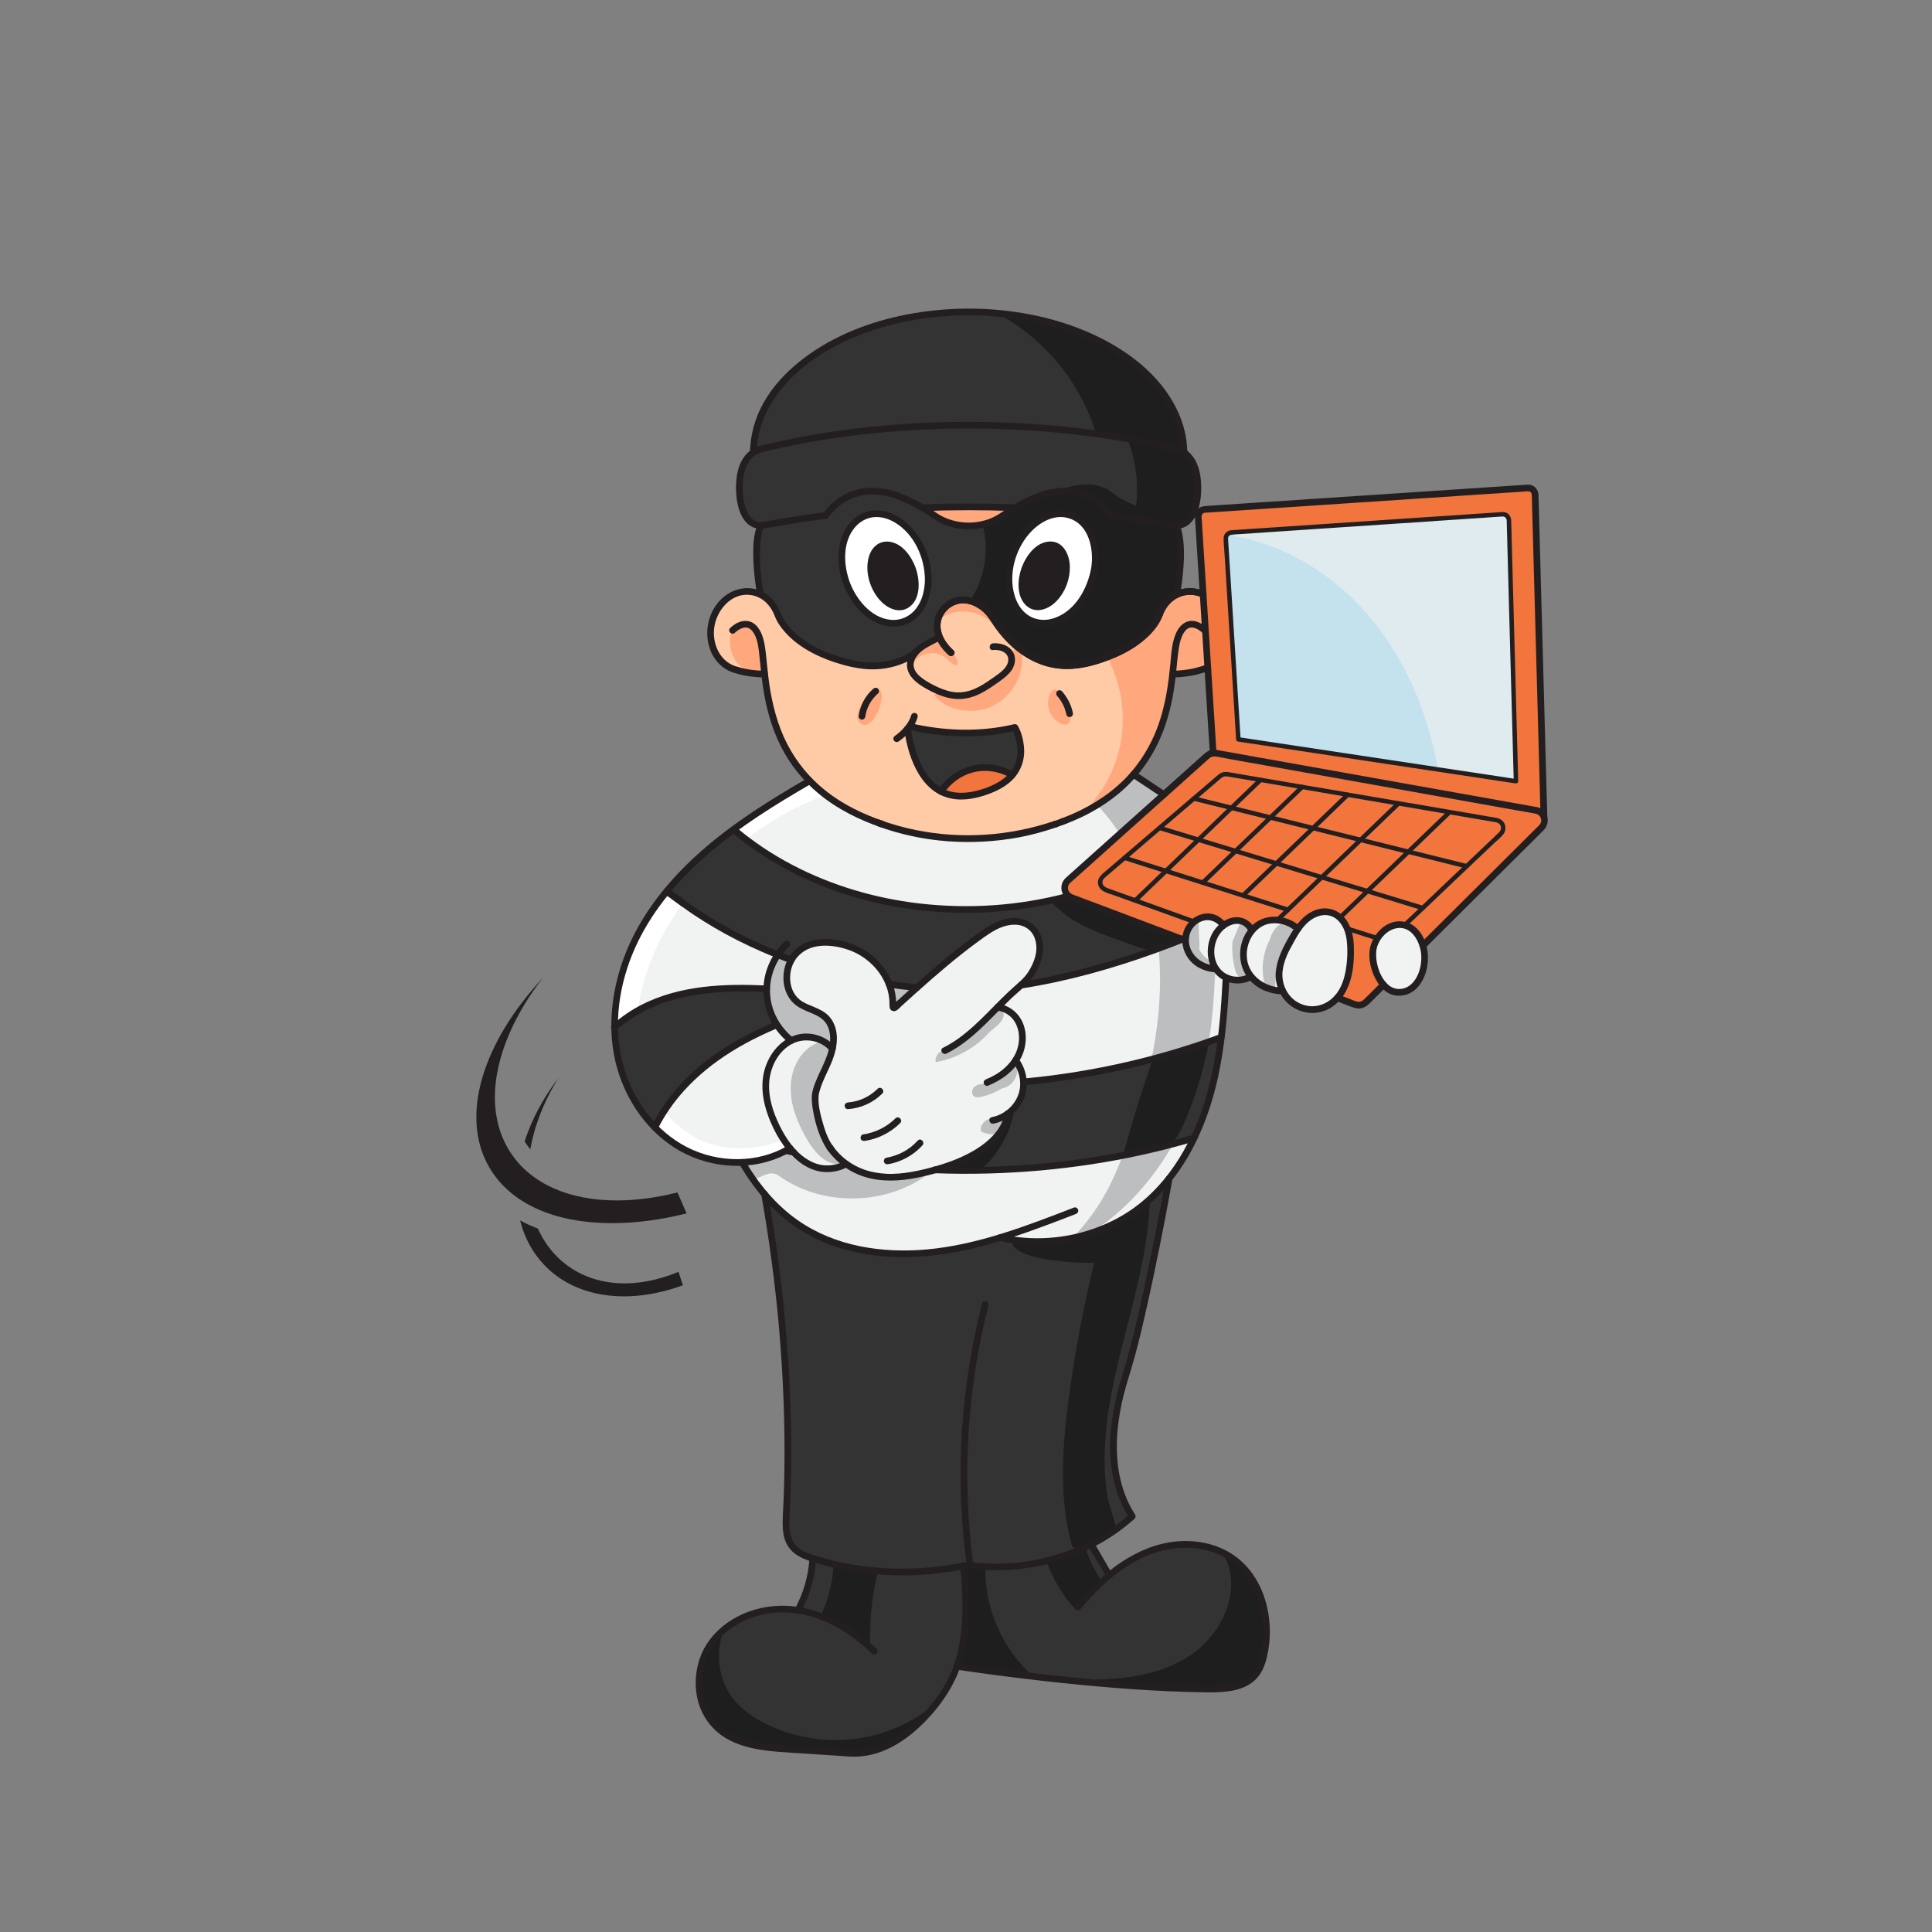<?xml version="1.0" encoding="UTF-8"?>
<svg xmlns="http://www.w3.org/2000/svg" version="1.1" xmlns:xlink="http://www.w3.org/1999/xlink" viewBox="0 0 1080 1080">
  <rect x="0" y="0" width="1080" height="1080" fill="#808080" stroke="none"/>
  <defs>
    <style>
      .cls-1 {
        clip-path: url(#clippath-6);
      }

      .cls-2 {
        clip-path: url(#clippath-7);
      }

      .cls-3 {
        clip-path: url(#clippath-4);
      }

      .cls-4 {
        fill: #333;
      }

      .cls-5 {
        fill: #f1f2f2;
      }

      .cls-6 {
        fill: #fff;
      }

      .cls-7 {
        fill: #f1753c;
      }

      .cls-8 {
        fill: #ffcba6;
      }

      .cls-9 {
        clip-path: url(#clippath-1);
      }

      .cls-10 {
        fill: #231f20;
      }

      .cls-11 {
        clip-path: url(#clippath-5);
      }

      .cls-12 {
        clip-path: url(#clippath-8);
      }

      .cls-13 {
        fill: #dfebef;
      }

      .cls-14 {
        clip-path: url(#clippath-3);
      }

      .cls-15 {
        fill: #c3e2ed;
      }

      .cls-16 {
        fill: #1e1e1e;
      }

      .cls-17 {
        fill: #ffa77d;
      }

      .cls-18 {
        clip-path: url(#clippath-2);
      }

      .cls-19 {
        fill: #bcbec0;
      }

      .cls-20 {
        clip-path: url(#clippath);
      }
    </style>
    <clipPath id="clippath">
      <path class="cls-4" d="M427.71,669.12l3.39,20.77,3.17,23.17,2.94,27.57,2.16,30.37.85,22.34.06,32.44-.76,29.04,2.91,9.01,5.54,4.72,6.4,2.64s-3.69,24.75-7.94,28.19c0,0-37.82-3.16-51.04,22.81s4.09,45.75,17.29,50.75,29.07,4.93,29.07,4.93l28.28,2.26s21.39,2.22,38.47-12.43,22.18-26.48,22.18-26.48l4.28-9.72,28.11,3.86,43.56,4.84,68.14,4.55,19.6-3.21,7.65-5.62,5.01-13.16.6-17.15-5.17-18.26-11.1-15.41-13.93-7.05-13.14-1.57-15.6,1.42-14.37,7.2-15.11,9.1-9.24-17.72,19.45-12.69,3.48-3-8.59-20.71-1.87-20.25,2.35-20.57,5.77-21.42,6.52-25.04,4.1-18.13,2.95-13.89,3.69-18.24,4.98-26.35-11.15,8.1-17.04,12.52-27.4,8.86-21.12,1.51-14.67-2-19.33,4.89-38,4.22-25.56-3.56-15.78-4.22-14.67-6.89-14.56-12.26-5.85-5.08Z"/>
    </clipPath>
    <clipPath id="clippath-1">
      <path class="cls-4" d="M661.03,252.4l.34-5.69-2.7-11.22-5.42-11.34-11.08-13.97-17.23-13.66-17.06-9-14.76-5.48-19.73-4.83-26.46-2.73-27.57,1.25-33.4,7.57-23.42,10.49-17.87,12.7-12.5,13.85-8.91,16.3-2.12,15.47-6.1,7.53-1.56,9.22.03,7.34,1.01,6.6,1.96,6.95,4.41,2.88,4.33,1.36-1.77,7.14-.36,13.56,2.02,17.63,6.98,5.97,4.34,8.64,7.74,9.07,11.34,7.58,12.6,5.15,12,3.41,11.56.32,12.17-3.19,7.31-3.26,6.6-5.96,6.59-3.59-.31-4.21,3.13-11.46,6.76-4.68,9.49.11,6.5,3.6,5.92,6.89,7.06,9.29,9.33,8.26,11.5,5.82,9.84,2.38,12.38-1.34,11.98-3.44,9.57-4.13,11.73-7.09,6.34-8.04,4.55-7.63,5.38-6.22,2.44-2.87s5.08-30.95-.37-37.91l5.78-2.02,4.23-6.25,2.01-6.03s2.12-21.01-8.55-27.09ZM518.04,332.57l-3.19,7.92-5.11,5.63-10.53,2.29-9.39-1.99-9.12-6.89-6.81-11.18-3.78-14.74,3.19-15.04,2.15-4.45,1.85-2.37,6.52-3.18,5.55-1.93,6.74,1.63,8.3,4.52,7.04,7.11,5.48,11.56,1.98,12.96-.87,8.15ZM563.32,286.36c-.17.55-.54.97-1.01,1.29-.9.61-2,.89-3.03,1.2-.49.15-.97.3-1.45.49-.06.12-.16.22-.28.27-.24.11-.47.21-.71.32-.05.05-.11.1-.18.12-.21.09-.42.17-.63.25-1.51.7-3.04,1.36-4.7,1.64-.6.16-1.21.3-1.82.41-2.68.77-5.42,1.42-8.21,1.5-.56.02-.72-.79-.18-.97.18-.06.36-.1.53-.16-.41.03-.83.06-1.24.09-.09.09-.21.15-.33.16-.54.02-1.07,0-1.61-.05-.35.02-.7.04-1.06.05-.17,0-.32-.08-.41-.21-.39-.06-.79-.12-1.18-.2.18.35-.1.81-.54.72-1.67-.34-3.29-.91-4.79-1.71-.22-.12-.32-.38-.24-.61.03-.08.08-.14.14-.19-1.54-.39-3.06-.89-4.56-1.37-.27-.09-.43-.31-.38-.6,0-.03.02-.05.03-.08-.6-.24-1.2-.51-1.77-.82-.09-.05-.15-.12-.19-.19-.8-.26-1.6-.55-2.36-.92-.85-.28-1.68-.63-2.45-1.11-.2-.12-.3-.32-.26-.55.04-.22.25-.37.46-.39.3-.02.6-.03.89-.02-.05-.14-.03-.3.06-.43.15-.21.41-.26.64-.16.32.14.64.3.96.45.09-.1.21-.17.34-.17.89,0,1.79.14,2.64.42.15.05.3.11.46.17,1.15-.17,2.3-.31,3.46-.36.04,0,.07,0,.11.02.25-.02.5-.03.76-.03.14,0,.27.01.41.02.41-.16.84-.29,1.27-.39,1.66-.37,3.37-.41,5.06-.32,1.45.08,2.9.27,4.33.52,1.16-.05,2.32-.05,3.48,0,1.3.06,2.6.2,3.89.43,2.11-.09,4.22-.14,6.33-.14.38-.06.75-.13,1.13-.17,2.33-.25,4.72-.18,7.04.19.25.04.41.3.39.53,0,.09-.04.17-.09.24.2.09.41.17.61.28.18.1.32.34.26.55ZM610.93,324.38l-4.89,10.23-7.83,8.95-8.16,3.68-10.53,1.67-7.41-4.38-6.07-9.18-2.02-15.56,3.3-11.89,6.57-11.67,9.83-6.84,5.81-1.93h9.54l7.36,6.11,4.64,8.74,2.08,9.92-2.22,12.15Z"/>
    </clipPath>
    <clipPath id="clippath-2">
      <polygon class="cls-5" points="452.58 436.49 419.66 456.88 389.94 480.13 368.1 504.17 352.7 529.35 344.48 557.57 343.48 578.7 348.42 601.67 358.7 622.5 370.04 635.96 386.05 645.24 411.15 649.86 414.91 649.86 426.11 665.86 443.59 683.2 463.15 693.57 490.11 701.12 514.34 700.61 537.96 697.42 560.33 691.35 574.7 694.06 600.19 692.23 624.63 683.64 641.22 672.68 655.15 657.12 664.04 643.2 669.37 632.83 675.59 615.49 681.52 588.83 683.52 570.16 685.33 547.89 675.14 472.42 651.74 446.38 646.63 441.49 633.66 432.7 577.96 456.16 526.08 460.07 484.85 446.38 452.58 436.49"/>
    </clipPath>
    <clipPath id="clippath-3">
      <path class="cls-5" d="M669.85,513.79c1.05-.8,1.96-1.11,3.28-1.11.62,0,1.25,0,1.87,0,.83,0,1.58.17,2.41.22.55.03,1.17.18,1.66.44.29.16.54.35.83.51.23.12.6.24.8.44.23.22.31.44.6.63.26.17.54.23.78.43.49.39,1.12.99,1.39,1.55.48-.17,1.1-.78,1.58-1.09.67-.42,1.45-.83,2.2-1.12,1.36-.52,3.24-.74,4.65-.28.4.13.8.19,1.19.28s.59.24.94.45c.75.46,1.36.97,2.05,1.5.87.67,1.63,1.49,2.3,2.39.16.21.62.98.79,1.03.29.07.66-.46.91-.58.35-.16.56-.19.87-.4.67-.45,1.47-.7,2.12-1.18.39-.29.68-.7,1.06-1,.49-.38,1.08-.68,1.62-1,1.9-1.12,4.25-1.67,6.38-2.21,1.67-.43,3.53-.85,5.29-.51.95.18,1.85.2,2.78.5s1.25.85,1.77,1.56c.35.47.61,1.01,1.05,1.39s.9.75,1.23,1.22c.26.36.38.84.92.85.72.02,1.87-.87,2.37-1.37.31-.31.3-.44.52-.86.25-.49.67-.96,1.05-1.36.3-.32.68-.54.98-.87.36-.4.59-.79.99-1.15.66-.59,1.44-1.04,2.18-1.53,1.02-.68,2.07-1.05,3.17-1.56,1.44-.67,3.01-1.01,4.55-.71.51.1,1.01,0,1.52.04.33.02.6.12.92.2.83.2,1.77.48,2.56.8.28.11.54.28.82.39.41.16.69.4,1.06.57.32.14.5.13.78.37s.55.49.83.72c.48.4.91.87,1.39,1.29.51.45.89.68,1.22,1.3.12.22.13.35.21.57.12.32.33.58.46.89.22.51.36,1,.49,1.51.09.35.3.78.45,1.15.24.63.35,1.32.38,1.99.09,1.57.78,2.99.9,4.54.15,1.84.27,3.67.61,5.49.11.57.05,1.18.05,1.76,0,.77.12,1.64.01,2.4-.06.41-.2.73-.23,1.16-.03.47-.1.89-.22,1.34-.26.97-.55,1.95-.78,2.93-.25,1.06-.43,2.04-.83,3.07-.34.88-.6,1.72-.89,2.61-.21.63-.37,1.44-.39,2.1-.03.75-.11,1.24-.38,1.93-.32.85-.55,1.59-1.06,2.34-.65.97-1.32,1.92-1.98,2.88-.97,1.42-2.14,2.6-3.2,3.91-.89,1.1-1.91,2.02-3.25,2.55s-2.75,1.1-4.13,1.62c-1.3.48-2.59.49-3.95.49-1.17,0-2.34-.01-3.51,0-.63,0-1.28-.16-1.9-.27-1.14-.19-2.14-.81-3.08-1.46-.49-.34-.94-.67-1.33-1.11-.33-.36-.59-.81-.94-1.17-.46-.48-.91-.97-1.39-1.44-.56-.56-.93-1.21-1.44-1.79-.19-.22-.42-.33-.62-.54-.23-.24-.31-.62-.49-.91-.26-.42-.67-.69-.94-1.09-.29-.43-.51-.61-1.05-.68-.29-.04-.6.03-.89.01-.34-.02-.57-.19-.89-.24-.14-.02-.32.06-.46.02-.17-.04-.15-.15-.26-.19-.24-.07-.49-.1-.73-.16-.33-.08-.54-.1-.89-.11-.31,0-.43-.15-.68-.21-.27-.06-.59,0-.87-.02-.31,0-.49-.1-.78-.17-.3-.08-.59-.03-.89-.1s-.6-.23-.88-.33c-.77-.28-1.49-.68-2.25-.95-.48-.17-.88-.4-1.34-.63-.1-.05-.27-.02-.37-.08-.13-.08-.24-.3-.38-.41-1.02-.76-2.16-1.23-3.06-2.16-.7-.72-1.56-1.25-2.23-2.02-1.96.83-3.95,1.89-6.17,1.97-1.75.06-3.74.21-5.39-.38-.99-.35-1.93-.94-2.88-1.34-.46-.19-.83-.28-1.22-.56-.47-.33-.85-.56-1.17-1.05-.5-.75-1.2-1.36-1.79-2.07-.86-1.04-1.59-2.14-2.57-3.08-1.05-1-2.1-2.21-3.25-3.09-.94-.72-1.88-1.31-2.62-2.27-.69-.89-1.52-1.77-2.01-2.79-.15-.31-.43-.79-.45-1.15-.02-.39.31-.71.24-1.12"/>
    </clipPath>
    <clipPath id="clippath-4">
      <polygon class="cls-4" points="411.93 464.43 432.13 479.53 459.7 493.64 510.53 506.48 547.7 508.4 568.82 506.98 591.48 502.75 597.37 501.48 659.28 524.49 654.82 527.75 631.35 535.79 600.37 545.42 572.17 550.49 577.71 542.14 581.04 534.98 581.04 526.09 577.19 519.04 570.65 515.06 561.64 515.06 550.82 520.75 523.96 542.14 512.6 552.07 497.07 550.49 491.9 541.24 484.33 533.64 473.45 528.53 460.67 527.09 452.67 528.42 447.78 530.75 444.89 533.64 442.37 537.31 429.45 531.42 401.45 517.98 381.45 504.64 373.08 498.69 388.22 480.98 407.46 465.59 411.93 464.43"/>
    </clipPath>
    <clipPath id="clippath-5">
      <polygon class="cls-4" points="573.41 604.57 592.37 603.09 614.89 598.94 641.56 592.73 665.26 585.61 682.47 579.95 678.42 604.57 666.74 636.18 661.33 638.35 631.06 645.24 572.17 653.35 526.22 654.29 533.33 650.79 548.74 643.96 557.93 635.31 563.11 623.75 566.59 619.83 571.19 612.49 573.41 604.57"/>
    </clipPath>
    <clipPath id="clippath-6">
      <polygon class="cls-15" points="687.48 297.86 685.56 299.49 692.37 413.57 845.26 436.38 847.43 436.38 846.59 408.68 845.56 370.46 843.78 306.75 843.51 290.86 840.96 287.46 687.48 297.86"/>
    </clipPath>
    <clipPath id="clippath-7">
      <polygon class="cls-8" points="672.56 332.23 666.74 330.7 657.69 332.39 651.07 337.09 646.19 347.42 638.38 356 624.41 365.64 606.7 371.23 594.37 372.46 581.59 369.79 571.47 363.72 562.24 355.27 554.02 344.6 544.98 337.09 537.2 335.41 529.82 338.35 526.82 341.12 524.93 345.12 524.37 349.57 524.7 354.35 525.04 356.23 515.48 361.9 509.82 367.23 496.26 372.01 481.86 372.19 468.26 369.12 453.48 362.79 444.15 356.12 437.04 347.79 433.01 339.7 426.78 333.24 425.13 332.33 417.37 330.62 407.47 333.83 401.22 340.22 397.65 349.12 397.92 359.99 402.7 369.1 411.39 374.46 426.69 376.87 428.75 386.32 433.33 404.86 439.95 419.7 451.4 435.26 464.1 446.29 480.53 455.75 496.59 461.92 515.1 466.5 537.2 468.72 562.19 467.38 580.33 463.71 600.49 456.61 616.2 448.1 628.66 439.27 637.49 428.14 645.81 414.22 651.82 397.49 654.9 381.62 655.49 376.91 667.4 374.99 674.32 373.46 672.56 332.23"/>
    </clipPath>
    <clipPath id="clippath-8">
      <polygon class="cls-8" points="545.35 294.03 562.24 288.16 565.69 283.57 542.43 283.57 517.57 283.77 528.16 291.38 545.35 294.03"/>
    </clipPath>
  </defs>
  <!-- Generator: Adobe Illustrator 28.7.5, SVG Export Plug-In . SVG Version: 1.2.0 Build 176)  -->
  <g>
    <g id="Nettisivu_x5F_roisto">
      <g id="N_.silmat">
        <rect class="cls-6" x="464.84" y="284.26" width="155.17" height="67.12"/>
      </g>
      <g id="N._housut_x26_pipo">
        <g>
          <path class="cls-4" d="M427.71,669.12l3.39,20.77,3.17,23.17,2.94,27.57,2.16,30.37.85,22.34.06,32.44-.76,29.04,2.91,9.01,5.54,4.72,6.4,2.64s-3.69,24.75-7.94,28.19c0,0-37.82-3.16-51.04,22.81s4.09,45.75,17.29,50.75,29.07,4.93,29.07,4.93l28.28,2.26s21.39,2.22,38.47-12.43,22.18-26.48,22.18-26.48l4.28-9.72,28.11,3.86,43.56,4.84,68.14,4.55,19.6-3.21,7.65-5.62,5.01-13.16.6-17.15-5.17-18.26-11.1-15.41-13.93-7.05-13.14-1.57-15.6,1.42-14.37,7.2-15.11,9.1-9.24-17.72,19.45-12.69,3.48-3-8.59-20.71-1.87-20.25,2.35-20.57,5.77-21.42,6.52-25.04,4.1-18.13,2.95-13.89,3.69-18.24,4.98-26.35-11.15,8.1-17.04,12.52-27.4,8.86-21.12,1.51-14.67-2-19.33,4.89-38,4.22-25.56-3.56-15.78-4.22-14.67-6.89-14.56-12.26-5.85-5.08Z"/>
          <g class="cls-20">
            <path class="cls-16" d="M611.65,705.87c-6,24.68-10.7,49.67-14.08,74.84-3.7,27.49-5.77,55.86,1.44,82.65.92,3.44,6.05,2.49,9.18.8,4.87-2.64,9.74-5.28,14.61-7.93.66-.36,1.41-.88,1.35-1.62-1.49-5.61-3.37-11.13-4.84-16.76-4.92-28.54.96-57.79,8.05-85.86s15.47-56.28,15.38-85.23c-12.69,2.69-25.32,5.6-37.93,8.66-9.71,2.36-26.41,3.3-34.05,10.06-21.68,19.18,32.33,20.77,40.9,20.4Z"/>
            <path class="cls-16" d="M584.76,871.82c3.48,10.42,9.21,20.08,16.68,28.14,4.38-4.93,8.76-9.85,13.14-14.78.55-.62,1.12-1.5.67-2.19-3.75-5.69-6.72-11.9-8.8-18.39-6.66,4-14.08,6.71-21.69,7.22Z"/>
            <path class="cls-16" d="M680.38,865.48c3.18,2.09,5.06,5.7,6.21,9.33,6.07,19.12-5.44,40.5-22.36,51.28-16.92,10.78-37.86,13.01-57.92,12.88-16.7-.11-33.38-1.65-49.81-4.61,15.59,14.11,37.33,18.78,58.05,22.35,29.2,5.03,59.36,8.93,88.26,2.38,8.3-1.88,17.23-5.29,21.03-12.91,13.62-27.29,6.42-63.39-16.64-83.37-5.79-5.02-13.04-9.22-20.67-8.55"/>
            <path class="cls-16" d="M459.31,902.19c3.99-8.96,6.3-18.66,6.77-28.45,7.8,3.26,16.37,4.68,24.81,4.09-3.52,14.22-5.01,28.94-4.42,43.58-6.48-8.34-15.21-14.91-27.16-19.22Z"/>
            <path class="cls-16" d="M411.54,899.69c-12.18,13.45-12.9,35.81-1.61,50.02,5.07,6.38,12.05,11.02,19.41,14.51,17.22,8.19,37.15,10.54,55.81,6.58,18.65-3.96,35.91-14.21,48.32-28.69-.78,10.19-1.85,21.11-8.43,28.93-4,4.75-9.63,7.8-15.26,10.41-40.31,18.72-88.35,20.03-129.62,3.55-9.11-3.64-18.54-8.74-22.65-17.65-1.84-3.99-2.45-8.45-2.59-12.84-.46-14.01,3.79-28.26,12.5-39.24s21.95-18.45,35.93-19.41"/>
            <path class="cls-16" d="M550.8,877.18c-.13,22.23,9.57,44.34,26.01,59.3-14.37-1.07-28.66-3.08-42.76-6.01,4.62-18.34,5.76-37.55,3.35-56.31,4.07.12,8.12.7,13.41,3.03Z"/>
          </g>
        </g>
        <g>
          <path class="cls-4" d="M661.03,252.4l.34-5.69-2.7-11.22-5.42-11.34-11.08-13.97-17.23-13.66-17.06-9-14.76-5.48-19.73-4.83-26.46-2.73-27.57,1.25-33.4,7.57-23.42,10.49-17.87,12.7-12.5,13.85-8.91,16.3-2.12,15.47-6.1,7.53-1.56,9.22.03,7.34,1.01,6.6,1.96,6.95,4.41,2.88,4.33,1.36-1.77,7.14-.36,13.56,2.02,17.63,6.98,5.97,4.34,8.64,7.74,9.07,11.34,7.58,12.6,5.15,12,3.41,11.56.32,12.17-3.19,7.31-3.26,6.6-5.96,6.59-3.59-.31-4.21,3.13-11.46,6.76-4.68,9.49.11,6.5,3.6,5.92,6.89,7.06,9.29,9.33,8.26,11.5,5.82,9.84,2.38,12.38-1.34,11.98-3.44,9.57-4.13,11.73-7.09,6.34-8.04,4.55-7.63,5.38-6.22,2.44-2.87s5.08-30.95-.37-37.91l5.78-2.02,4.23-6.25,2.01-6.03s2.12-21.01-8.55-27.09ZM518.04,332.57l-3.19,7.92-5.11,5.63-10.53,2.29-9.39-1.99-9.12-6.89-6.81-11.18-3.78-14.74,3.19-15.04,2.15-4.45,1.85-2.37,6.52-3.18,5.55-1.93,6.74,1.63,8.3,4.52,7.04,7.11,5.48,11.56,1.98,12.96-.87,8.15ZM563.32,286.36c-.17.55-.54.97-1.01,1.29-.9.61-2,.89-3.03,1.2-.49.15-.97.3-1.45.49-.06.12-.16.22-.28.27-.24.11-.47.21-.71.32-.05.05-.11.1-.18.12-.21.09-.42.17-.63.25-1.51.7-3.04,1.36-4.7,1.64-.6.16-1.21.3-1.82.41-2.68.77-5.42,1.42-8.21,1.5-.56.02-.72-.79-.18-.97.18-.06.36-.1.53-.16-.41.03-.83.06-1.24.09-.09.09-.21.15-.33.16-.54.02-1.07,0-1.61-.05-.35.02-.7.04-1.06.05-.17,0-.32-.08-.41-.21-.39-.06-.79-.12-1.18-.2.18.35-.1.81-.54.72-1.67-.34-3.29-.91-4.79-1.71-.22-.12-.32-.38-.24-.61.03-.08.08-.14.14-.19-1.54-.39-3.06-.89-4.56-1.37-.27-.09-.43-.31-.38-.6,0-.03.02-.05.03-.08-.6-.24-1.2-.51-1.77-.82-.09-.05-.15-.12-.19-.19-.8-.26-1.6-.55-2.36-.92-.85-.28-1.68-.63-2.45-1.11-.2-.12-.3-.32-.26-.55.04-.22.25-.37.46-.39.3-.02.6-.03.89-.02-.05-.14-.03-.3.06-.43.15-.21.41-.26.64-.16.32.14.64.3.96.45.09-.1.21-.17.34-.17.89,0,1.79.14,2.64.42.15.05.3.11.46.17,1.15-.17,2.3-.31,3.46-.36.04,0,.07,0,.11.02.25-.02.5-.03.76-.03.14,0,.27.01.41.02.41-.16.84-.29,1.27-.39,1.66-.37,3.37-.41,5.06-.32,1.45.08,2.9.27,4.33.52,1.16-.05,2.32-.05,3.48,0,1.3.06,2.6.2,3.89.43,2.11-.09,4.22-.14,6.33-.14.38-.06.75-.13,1.13-.17,2.33-.25,4.72-.18,7.04.19.25.04.41.3.39.53,0,.09-.04.17-.09.24.2.09.41.17.61.28.18.1.32.34.26.55ZM610.93,324.38l-4.89,10.23-7.83,8.95-8.16,3.68-10.53,1.67-7.41-4.38-6.07-9.18-2.02-15.56,3.3-11.89,6.57-11.67,9.83-6.84,5.81-1.93h9.54l7.36,6.11,4.64,8.74,2.08,9.92-2.22,12.15Z"/>
          <g class="cls-9">
            <path class="cls-16" d="M547.74,170.54c30.48,12.63,54.81,39.28,64.6,70.79,17.73,4.31,35.72,7.53,53.85,9.65,1.62.19,3.88-.11,4.01-1.74,1.94-24.48-2.12-49.98-15.06-70.85-12.94-20.87-35.5-36.44-60.04-37.52-14.26-.63-28.3,3.48-41.7,8.41"/>
            <path class="cls-16" d="M625.08,234.96c9.51,16.03,12.8,35.65,9.03,53.91,7.98,1.42,15.95,2.84,23.93,4.26,1.85.33,3.73.66,5.6.43,6.17-.76,9.89-7.08,12.41-12.77,4.57-10.32,8.3-22.55,3.02-32.53-3.91-7.4-11.97-11.69-20.02-13.99-7.92-2.26-16.27-3-24.46-2.18"/>
            <path class="cls-16" d="M541.7,336.57c9.42-13.29,11.93-31.21,6.52-46.58,12.78-4.46,25.5-9.09,38.15-13.9,5.79-2.2,11.64-4.46,17.79-5.12s12.76.45,17.55,4.37c8.55,7,19.85,9.34,30.11,13.45,3.95,1.58,8.09,3.74,9.85,7.63.59,1.32.87,2.75,1.11,4.17,1.95,11.73,1.49,23.85-1.33,35.39-2.08,8.5-5.44,16.68-9.9,24.21-2.29,3.86-4.86,7.55-7.43,11.23-5.85,8.38-15.25,13.52-24.65,17.54-9.03,3.87-18.58,7.01-28.4,7.1-11.79.1-23.49-4.36-32.51-11.96s-15.36-18.21-18.23-29.65"/>
          </g>
        </g>
      </g>
      <g id="N._paita_x26_hanskat">
        <g>
          <polygon class="cls-5" points="452.58 436.49 419.66 456.88 389.94 480.13 368.1 504.17 352.7 529.35 344.48 557.57 343.48 578.7 348.42 601.67 358.7 622.5 370.04 635.96 386.05 645.24 411.15 649.86 414.91 649.86 426.11 665.86 443.59 683.2 463.15 693.57 490.11 701.12 514.34 700.61 537.96 697.42 560.33 691.35 574.7 694.06 600.19 692.23 624.63 683.64 641.22 672.68 655.15 657.12 664.04 643.2 669.37 632.83 675.59 615.49 681.52 588.83 683.52 570.16 685.33 547.89 675.14 472.42 651.74 446.38 646.63 441.49 633.66 432.7 577.96 456.16 526.08 460.07 484.85 446.38 452.58 436.49"/>
          <g class="cls-18">
            <path class="cls-19" d="M607.28,443.97c26.29,24,39.44,60.05,41.02,95.61s-7.44,70.82-19.91,104.16c-2.28,6.1-4.69,12.17-7.57,18.02-6.73,13.65-16.08,26.01-27.38,36.21,43.61-19.09,72.54-63.73,81.39-110.5,2.76-14.58,3.81-29.44,4.44-44.26.78-18.24.92-36.63-2.06-54.64s-9.23-35.76-20.23-50.34c-10.22-13.54-24.43-24.03-40.38-29.81"/>
            <path class="cls-19" d="M443.12,537c-4.16,4.44-3.85,11.8-.63,16.96s8.71,8.48,14.31,10.87c1.45.62,2.94,1.2,4.22,2.12,5.01,3.61,5.17,10.87,4.84,17.04-6.05-5.47-15.2-7.24-22.85-4.43-3.45,1.27-6.3-2.85-7.69-6.25-2.88-7.05-5.8-14.26-6.22-21.86s2.12-15.8,8.28-20.27c2.31-1.68,5.51-2.74,5.76,5.81Z"/>
            <path class="cls-19" d="M497.95,549.77c-.42,4.65.07,9.37,1.43,13.84,4.17-2.21,8.02-5.04,11.38-8.36,1.12-1.11,2.23-2.34,2.61-3.87.73-2.94-1.58-5.94-4.39-7.06s-5.96-.84-8.97-.53"/>
            <path class="cls-19" d="M520.71,654.84c-15.5,3.12-31.84,1.92-46.71-3.43-.8-.29-1.71-.59-2.48-.22-10.63,5-24.57,1.44-31.49-8.05-9.97,4.94-20.98,7.79-32.09,8.31,2.07,2.96,5.09,6.38,8.61,7.55,7.18,2.39,12.46-6.27,18.79-1.74,24.86,17.81,61.58,16.77,85.38-2.42Z"/>
            <path class="cls-19" d="M529.86,585.45c10.44-.81,20.55-5.36,28.08-12.63,1.6-1.55,3.19-3.45,3.15-5.68s-2.69-4.33-4.52-3.06"/>
            <path class="cls-19" d="M550.68,606.07c3.66,3.15,9.47,3.44,13.43.68s5.68-8.32,3.99-12.84"/>
            <path class="cls-19" d="M553.74,625.7c.52,3.48,3.93,6.28,7.44,6.11s6.64-3.28,6.82-6.8"/>
            <path class="cls-19" d="M528.76,586.77c-3.4.13-6.27,3.62-5.74,6.97,14.24-2.38,27.29-11.08,34.97-23.3.94-1.5.87-4.45-.85-4.01"/>
            <path class="cls-19" d="M551.05,605.75c-2.15.11-4.46.28-6.14,1.63s-2.16,4.34-.36,5.54c1.06.7,2.45.54,3.7.28,6.68-1.4,12.95-4.74,17.82-9.52,2.15-2.11,3.56-6.52.69-7.45"/>
            <path class="cls-19" d="M554.77,625.54c-3.69-.58-7.3,3.38-6.39,7,7.28,3.41,16.81.97,21.55-5.52"/>
            <path class="cls-19" d="M468.54,650.71c1.11-4.6-2.72-8.7-5.52-12.52-7.36-10.02-8.57-24.2-3.02-35.32,1.94-3.89,4.69-7.57,5.18-11.89s-2.67-9.48-2.67-9.48c-12.6,1.66-19.96,12.97-20.47,25.45-.44,10.76,3.86,21.18,9.36,30.43,3.88,6.51,9.56,13.29,17.14,13.33Z"/>
            <path class="cls-6" d="M448.65,431.42c-27.9,8.88-51.85,27.31-72.59,47.98-13.18,13.13-25.51,27.59-32.82,44.69-9.87,23.07-9.85,49.42-4.55,73.95,2.25,10.42,5.54,20.89,12.08,29.3,5.2,6.69,12.25,11.78,19.84,15.55,21.72,10.77,48.53,10.59,70.11-.46l-3.86-4.69c-5.21,1.91-10.66,3.2-16.18,3.81-6.43.72-12.99.52-19.29-.91-22.01-5-38.61-25.13-43.57-47.15-4.97-22.02.26-45.36,10.08-65.68,19.54-40.43,57.08-70.91,99.52-85.61-1.23-14.07-16.79-25.02-30.45-21.41"/>
          </g>
        </g>
        <g>
          <path class="cls-5" d="M669.85,513.79c1.05-.8,1.96-1.11,3.28-1.11.62,0,1.25,0,1.87,0,.83,0,1.58.17,2.41.22.55.03,1.17.18,1.66.44.29.16.54.35.83.51.23.12.6.24.8.44.23.22.31.44.6.63.26.17.54.23.78.43.49.39,1.12.99,1.39,1.55.48-.17,1.1-.78,1.58-1.09.67-.42,1.45-.83,2.2-1.12,1.36-.52,3.24-.74,4.65-.28.4.13.8.19,1.19.28s.59.24.94.45c.75.46,1.36.97,2.05,1.5.87.67,1.63,1.49,2.3,2.39.16.21.62.98.79,1.03.29.07.66-.46.91-.58.35-.16.56-.19.87-.4.67-.45,1.47-.7,2.12-1.18.39-.29.68-.7,1.06-1,.49-.38,1.08-.68,1.62-1,1.9-1.12,4.25-1.67,6.38-2.21,1.67-.43,3.53-.85,5.29-.51.95.18,1.85.2,2.78.5s1.25.85,1.77,1.56c.35.47.61,1.01,1.05,1.39s.9.75,1.23,1.22c.26.36.38.84.92.85.72.02,1.87-.87,2.37-1.37.31-.31.3-.44.52-.86.25-.49.67-.96,1.05-1.36.3-.32.68-.54.98-.87.36-.4.59-.79.99-1.15.66-.59,1.44-1.04,2.18-1.53,1.02-.68,2.07-1.05,3.17-1.56,1.44-.67,3.01-1.01,4.55-.71.51.1,1.01,0,1.52.04.33.02.6.12.92.2.83.2,1.77.48,2.56.8.28.11.54.28.82.39.41.16.69.4,1.06.57.32.14.5.13.78.37s.55.49.83.72c.48.4.91.87,1.39,1.29.51.45.89.68,1.22,1.3.12.22.13.35.21.57.12.32.33.58.46.89.22.51.36,1,.49,1.51.09.35.3.78.45,1.15.24.63.35,1.32.38,1.99.09,1.57.78,2.99.9,4.54.15,1.84.27,3.67.61,5.49.11.57.05,1.18.05,1.76,0,.77.12,1.64.01,2.4-.06.41-.2.73-.23,1.16-.03.47-.1.89-.22,1.34-.26.97-.55,1.95-.78,2.93-.25,1.06-.43,2.04-.83,3.07-.34.88-.6,1.72-.89,2.61-.21.63-.37,1.44-.39,2.1-.03.75-.11,1.24-.38,1.93-.32.85-.55,1.59-1.06,2.34-.65.97-1.32,1.92-1.98,2.88-.97,1.42-2.14,2.6-3.2,3.91-.89,1.1-1.91,2.02-3.25,2.55s-2.75,1.1-4.13,1.62c-1.3.48-2.59.49-3.95.49-1.17,0-2.34-.01-3.51,0-.63,0-1.28-.16-1.9-.27-1.14-.19-2.14-.81-3.08-1.46-.49-.34-.94-.67-1.33-1.11-.33-.36-.59-.81-.94-1.17-.46-.48-.91-.97-1.39-1.44-.56-.56-.93-1.21-1.44-1.79-.19-.22-.42-.33-.62-.54-.23-.24-.31-.62-.49-.91-.26-.42-.67-.69-.94-1.09-.29-.43-.51-.61-1.05-.68-.29-.04-.6.03-.89.01-.34-.02-.57-.19-.89-.24-.14-.02-.32.06-.46.02-.17-.04-.15-.15-.26-.19-.24-.07-.49-.1-.73-.16-.33-.08-.54-.1-.89-.11-.31,0-.43-.15-.68-.21-.27-.06-.59,0-.87-.02-.31,0-.49-.1-.78-.17-.3-.08-.59-.03-.89-.1s-.6-.23-.88-.33c-.77-.28-1.49-.68-2.25-.95-.48-.17-.88-.4-1.34-.63-.1-.05-.27-.02-.37-.08-.13-.08-.24-.3-.38-.41-1.02-.76-2.16-1.23-3.06-2.16-.7-.72-1.56-1.25-2.23-2.02-1.96.83-3.95,1.89-6.17,1.97-1.75.06-3.74.21-5.39-.38-.99-.35-1.93-.94-2.88-1.34-.46-.19-.83-.28-1.22-.56-.47-.33-.85-.56-1.17-1.05-.5-.75-1.2-1.36-1.79-2.07-.86-1.04-1.59-2.14-2.57-3.08-1.05-1-2.1-2.21-3.25-3.09-.94-.72-1.88-1.31-2.62-2.27-.69-.89-1.52-1.77-2.01-2.79-.15-.31-.43-.79-.45-1.15-.02-.39.31-.71.24-1.12"/>
          <g class="cls-14">
            <path class="cls-19" d="M717.38,515.71c-10.49,8.98-14.41,24.85-9.32,37.69.89,2.25,2.66,3.1,4.94,2.28-.81-6.94.85-14.14,4.61-20.02,2.11-3.31,4.91-6.31,5.95-10.09s-.65-8.76-4.52-9.41c-3.98-.67-7.08,3.42-8.57,7.17-2.4,6.06-3.33,12.7-2.7,19.18"/>
            <path class="cls-19" d="M696.62,516.24c-1.61-.42-2.65.14-3.69.7-.56,1.15-1.01,2.24-3.97,9.48-.71,8.23,1.5,15.74,1.92,17.17.58,1.48,1.76,2.4,3.51,3.75,2.86-.45,4.1-2.28,4.37-2.69-.29-.54-.56-.94-2.88-4.46-1.14-4.28-.88-8.49-.62-12.7,1.66-4.11,4.4-7.31,4.67-7.62.28-.46.01-.76-1.08-2-1.37-.98-2.89-1.62-3-1.66-.14-.03-.21.06-.28.14l1.04-.12Z"/>
          </g>
        </g>
        <path class="cls-5" d="M770.74,523.57c-.38.17-.51.49-.77.78s-.55.49-.77.8c-.27.39-.44.87-.67,1.29-.31.57-.71,1.1-1.01,1.67-.45.88-.43,2.1-.63,3.07-.29,1.4-.31,3.11-.06,4.51.36,2.02,1.13,3.93,1.51,5.95.19.99.51,1.93.95,2.84.5,1.04.91,2.15,1.56,3.1.46.68.97,1.31,1.4,2.01.35.58.87,1.03,1.32,1.54.58.66,1.27,1.14,2.07,1.51.71.32,1.28.8,2.04.99.69.17,1.36.12,2.03.28s1.36.31,2.02.34,1.26.21,1.9.22c.69.01,1.38-.3,2-.61,1.32-.65,2.71-1.43,3.95-2.23.66-.43,1.06-1.03,1.59-1.6.32-.34.52-.7.79-1.08.44-.62,1-1.14,1.42-1.8.46-.71.7-1.64.95-2.46.28-.93.72-1.8,1-2.73.5-1.67,1.18-3.28,1.17-5.03,0-.93.03-1.85,0-2.78-.03-1.22-.28-2.48-.43-3.68-.13-1-.24-1.96-.52-2.95s-.67-2.06-1.01-3.07c-.26-.78-.64-1.42-1.04-2.12-.31-.55-.44-1.28-.92-1.73-.22-.21-.71-.4-1-.58-.31-.2-.63-.36-.97-.52-.71-.35-1.54-.7-2.17-1.16-.68-.5-1.2-.74-2.03-.92s-1.74-.19-2.59-.39c-1.67-.4-3.69-.04-5.3.49-.95.32-1.68.98-2.51,1.52-.78.51-1.81.96-2.45,1.65-.22.24-.38.45-.62.69-.42.41-1.02.82-1.38,1.25-.22.26-.32.58-.52.86-.23.32-1.03.77-.35.09Z"/>
        <g>
          <polygon class="cls-4" points="411.93 464.43 432.13 479.53 459.7 493.64 510.53 506.48 547.7 508.4 568.82 506.98 591.48 502.75 597.37 501.48 659.28 524.49 654.82 527.75 631.35 535.79 600.37 545.42 572.17 550.49 577.71 542.14 581.04 534.98 581.04 526.09 577.19 519.04 570.65 515.06 561.64 515.06 550.82 520.75 523.96 542.14 512.6 552.07 497.07 550.49 491.9 541.24 484.33 533.64 473.45 528.53 460.67 527.09 452.67 528.42 447.78 530.75 444.89 533.64 442.37 537.31 429.45 531.42 401.45 517.98 381.45 504.64 373.08 498.69 388.22 480.98 407.46 465.59 411.93 464.43"/>
          <g class="cls-3">
            <path class="cls-16" d="M587.35,503.8c3.7,4.02,7.93,7.55,12.55,10.46,7.55,4.76,16.02,7.83,24.41,10.86,4.19,1.51,8.37,3.03,12.56,4.54,11.8,4.26,25.87,1.43,35.09-7.07,1.07-.98,2.08-2.04,2.85-3.27,2.09-3.31,2.25-7.45,2.35-11.36.25-10.07-8.22-18.74-17.8-21.85s-19.99-1.83-29.9-.01c-8.91,1.63-17.9,3.73-25.76,8.23"/>
          </g>
        </g>
        <polygon class="cls-4" points="345.04 574.33 357.26 564.57 374.82 557.46 396.82 553.46 427.45 552.42 429.26 560.79 434.51 573.15 414.87 582.17 390.67 598.86 376.18 614.06 366.05 631.22 356.82 618.69 349.73 605.12 345.04 591.82 343.61 576.05 345.04 574.33"/>
        <g>
          <polygon class="cls-4" points="573.41 604.57 592.37 603.09 614.89 598.94 641.56 592.73 665.26 585.61 682.47 579.95 678.42 604.57 666.74 636.18 661.33 638.35 631.06 645.24 572.17 653.35 526.22 654.29 533.33 650.79 548.74 643.96 557.93 635.31 563.11 623.75 566.59 619.83 571.19 612.49 573.41 604.57"/>
          <g class="cls-11">
            <path class="cls-16" d="M645.44,589.29c-6.77,19.01-12.77,38.29-17.99,57.79,4.49-.52,8.99-1.04,13.48-1.55,2.4-.28,4.82-.56,7.09-1.39,7.3-2.68,11.39-10.32,14.42-17.49,6.74-15.91,11.59-32.61,14.43-49.65.22-1.33.4-2.79-.32-3.93-.64-1-1.83-1.48-2.97-1.79-4.36-1.15-9.18-.44-13.03,1.92"/>
            <path class="cls-16" d="M567.61,614.8c.19-3.34,0-6.96-2.04-9.61-2.17-2.82-5.93-3.88-9.47-4.21-9.23-.86-18.64,2.19-26.07,7.73-8.59,6.39-14.76,16.52-14.74,27.22.03,15.7,15.06,31.52,29.62,20.73,13.1-9.7,21.78-25.6,22.71-41.87Z"/>
          </g>
        </g>
      </g>
      <g id="N._tietsikka">
        <polygon class="cls-7" points="596.3 499.88 594.22 494.06 600.85 488.71 678.1 420.07 674.27 372.14 671.35 313.09 669.82 288.83 671.33 285.01 692.22 283.33 804.44 276.07 854.06 272.78 857.91 275.27 859.08 310.6 861.06 383.05 862.42 432.91 863.07 460.55 859.01 465.31 795.4 528.6 790.67 519.72 783.11 516.84 776.06 519.03 771.61 522.62 767.53 528.1 767.4 537.99 770.85 547.57 773.41 550.49 763 560.77 758.67 561.91 747.94 557.91 753.16 550.49 754.99 531.23 753.4 519.77 747.6 511.81 738.89 509.6 731.07 513.1 725.16 518.7 720 515.73 709.86 514.28 702 517.2 699.86 520.07 694.22 514.83 688.4 515.03 683.95 517.3 680.22 513.94 674.89 512.61 669.85 513.79 665.65 517.2 663.04 522.31 662.68 525.77 596.3 499.88"/>
        <g>
          <polygon class="cls-15" points="687.48 297.86 685.56 299.49 692.37 413.57 845.26 436.38 847.43 436.38 846.59 408.68 845.56 370.46 843.78 306.75 843.51 290.86 840.96 287.46 687.48 297.86"/>
          <g class="cls-1">
            <path class="cls-13" d="M690.07,299.77c30.56,5.36,58.17,23.47,77.67,47.6,19.5,24.13,31.23,53.96,36.47,84.54,1.2,6.99,2.38,14.63,7.6,19.42,1.31,1.21,2.83,2.17,4.34,3.12,8.88,5.63,18.35,11.44,28.86,11.67,11.24.25,21.88-6.19,28.88-14.98s10.81-19.71,13.38-30.65c9.22-39.18,3.95-80.72-8.88-118.87-5.67-16.86-13.09-33.67-25.74-46.18-15.05-14.88-35.99-22.19-56.69-26.57-37.27-7.89-79.04-6.83-109.8,15.64-4.24,3.1-8.52,7.15-8.89,12.39"/>
          </g>
        </g>
      </g>
      <g id="N._naama">
        <g>
          <polygon class="cls-8" points="672.56 332.23 666.74 330.7 657.69 332.39 651.07 337.09 646.19 347.42 638.38 356 624.41 365.64 606.7 371.23 594.37 372.46 581.59 369.79 571.47 363.72 562.24 355.27 554.02 344.6 544.98 337.09 537.2 335.41 529.82 338.35 526.82 341.12 524.93 345.12 524.37 349.57 524.7 354.35 525.04 356.23 515.48 361.9 509.82 367.23 496.26 372.01 481.86 372.19 468.26 369.12 453.48 362.79 444.15 356.12 437.04 347.79 433.01 339.7 426.78 333.24 425.13 332.33 417.37 330.62 407.47 333.83 401.22 340.22 397.65 349.12 397.92 359.99 402.7 369.1 411.39 374.46 426.69 376.87 428.75 386.32 433.33 404.86 439.95 419.7 451.4 435.26 464.1 446.29 480.53 455.75 496.59 461.92 515.1 466.5 537.2 468.72 562.19 467.38 580.33 463.71 600.49 456.61 616.2 448.1 628.66 439.27 637.49 428.14 645.81 414.22 651.82 397.49 654.9 381.62 655.49 376.91 667.4 374.99 674.32 373.46 672.56 332.23"/>
          <g class="cls-2">
            <path class="cls-17" d="M619.74,368.89c7.75,15.2,9.92,33.18,6,49.79-3.92,16.61-13.9,31.72-27.64,41.85,16.75-5.13,32.82-12.47,47.67-21.77,9.5-5.95,18.63-12.83,25.43-21.75,5.75-7.56,9.67-16.37,12.61-25.41,4.27-13.14,6.58-26.92,6.83-40.73.2-11.48-1.48-24.01-9.68-32.06-10.38-10.2-28.27-9.21-40.27-.96-11.99,8.25-19.03,21.99-23.63,35.8"/>
            <path class="cls-17" d="M570.29,362.19c-1.89.31-3.34.55-3.34.55-.59,1.71-1,3.11-3.67,12.23-7.1,7.71-15.97,11.12-24.84,14.52-4.59-.43-12.55-4.76-16.21-.95,5.67,8.09,19.38,10.41,28.38,7.8,12.57-3.65,21.71-16.71,20.83-29.77-.13-1.91-1.16-4.38-1.16-4.38Z"/>
            <path class="cls-17" d="M509.96,371.76c1.7-3.26,4.91-5.69,8.51-6.44s7.52.2,10.37,2.52c1.83,1.49,3.38,3.57,5.69,4.06,1.49-1.37.32-3.82-.9-5.44-2.92-3.87-5.85-7.74-8.77-11.61-1.11-1.47-2.26-2.98-3.85-3.91-2.71-1.6-6.18-1.21-9.11-.08-3.14,1.21-6.12,3.4-7.23,6.57s.32,7.32,3.53,8.32"/>
            <path class="cls-17" d="M525.07,346.38c8.04-6.59,21.01-6.05,28.47,1.19.28.27.57.55.94.64.74.16,1.38-.53,1.71-1.2,1.55-3.21-.17-7.1-2.58-9.73-4.45-4.87-11.35-7.37-17.88-6.49-6.53.88-12.52,5.13-15.52,11"/>
            <path class="cls-17" d="M492.94,388.35c-.25-1.51-1.03-3.19-2.54-3.5-1.32-.27-2.58.65-3.55,1.59-2.86,2.77-11.1,14.07-5.95,17.89,6.73,4.98,12.77-11.53,12.03-15.98Z"/>
            <path class="cls-17" d="M591.54,387.54c.53-1.07-.81-2.31-1.99-2.1s-1.99,1.28-2.52,2.35c-2.93,5.85-.11,13.86,5.84,16.6,1.41.65,3.22.97,4.42-.01,1.18-.97,1.23-2.74,1.04-4.26-.59-4.58-2.57-8.97-6.78-12.58Z"/>
            <path class="cls-17" d="M427.53,375.91c.25-1.45.14-2.48-.32-6.62-.64-4.11-1.47-8.19-2.28-12.2-1.17-4.27-4.34-6.85-7.5-9.43l-5.75.36c-6.31,7.29-4.05,21.55,4.79,26.13,3.04,1.57,6.6,1.67,10.02,1.74l1.04.02Z"/>
          </g>
        </g>
        <g>
          <polygon class="cls-8" points="545.35 294.03 562.24 288.16 565.69 283.57 542.43 283.57 517.57 283.77 528.16 291.38 545.35 294.03"/>
          <g class="cls-12">
            <path class="cls-17" d="M514.06,287.12c-.6-1.83,1.26-3.47,2.93-4.43,12.72-7.29,28.11-9.8,42.48-6.92,3.07.62,6.17,1.51,8.66,3.41s4.26,5,3.84,8.1c-.56,4.1-4.53,6.79-8.28,8.53-7.68,3.57-16.11,5.5-24.58,5.63-8.6.13-17.68-1.83-23.98-7.68s-8.78-16.3-3.82-23.33"/>
          </g>
        </g>
      </g>
      <g id="N._suu">
        <polygon class="cls-4" points="508.34 406.03 507.29 410.09 514.18 429.92 522.89 439.91 532.11 444.56 546.6 443.73 560.62 437.87 568.64 429.04 570.65 420.95 569.11 412.93 566.59 406.66 534.59 409.79 508.34 406.03"/>
        <polygon class="cls-7" points="526.08 442.45 532.22 434.98 543.04 430.23 550.89 429.2 560.07 430.83 565.89 433.23 562.15 437.35 552.37 442.45 542.3 445.06 534.15 445.06 526.08 442.45"/>
      </g>
      <g id="N._outline">
        <path class="cls-10" d="M589.54,458.86c-24.95,8.5-51.91,10.39-77.78,5.1-6.81-1.39-13.52-3.29-20.04-5.7-2.27-.84-3.24,2.78-1,3.62,24.96,9.23,52.71,11.05,78.82,6.21,7.15-1.33,14.11-3.26,20.99-5.61,2.27-.77,1.3-4.4-1-3.62h0Z"/>
        <path class="cls-10" d="M663.68,252.89c-.13-20.69-12.61-38.86-28.36-51.29s-35.53-20.66-55.42-24.99c-22.68-4.95-46.39-5.38-69.26-1.48-20.36,3.47-40.57,10.59-57.61,22.44s-30.4,27.91-33.22,48.2c-.33,2.36-.55,4.75-.56,7.14s3.73,2.42,3.75,0c.12-19.49,11.96-36.39,26.68-48.18,15.56-12.47,34.72-20.18,54.07-24.44,21.91-4.82,44.95-5.33,67.07-1.62,19.73,3.31,39.21,10.01,55.88,21.24s29.76,26.61,32.72,46.22c.34,2.23.51,4.51.53,6.77.02,2.41,3.77,2.42,3.75,0h0Z"/>
        <path class="cls-10" d="M426.08,330.71h-.02c.29.36.57.74.86,1.11-1.67-9.5-2.75-19.44-1.78-29.07.27-2.66.69-5.57,1.79-8.02.57-1.27-.09-2.8-1.62-2.82-.34,0-.67-.03-1-.06-.26-.03.38.06.11.01-.11-.02-.22-.03-.33-.06-.21-.05-.41-.09-.61-.14-.21-.06-.42-.13-.64-.19-.11-.04-.64-.26-.28-.1-.46-.2-.91-.45-1.33-.72-.64-.42-1.56-1.27-2.14-2.05-.9-1.19-1.57-2.57-2.07-3.98-1.56-4.4-1.92-9.26-1.77-13.89.12-3.73.73-7.6,2.45-10.96.67-1.32,1.41-2.44,2.36-3.47.42-.46.87-.88,1.35-1.29.34-.29.06-.06.34-.27.42-.32.76-.57,1.07-1.02l-1.12.86c.21-.06.43-.07.63-.15.12-.04,1.53-.75.47-.24.65-.31,1.25-.76,1.9-1.05.75-.33,1.68-.43,2.47-.63,1.03-.25,2.07-.5,3.11-.74,3.76-.88,7.52-1.71,11.3-2.48,7.8-1.6,15.64-2.99,23.51-4.17,15.32-2.31,30.75-3.85,46.22-4.72,31.61-1.78,63.43-.82,94.85,3.11,17.42,2.18,34.73,5.32,51.78,9.54,2.34.58,3.34-3.04,1-3.62-21.11-5.23-42.62-8.78-64.25-10.97s-44.62-3.04-66.97-2.47-43.86,2.45-65.55,5.81c-10.81,1.67-21.57,3.73-32.22,6.2-1.26.29-2.52.59-3.78.9s-2.55.51-3.66,1.17c-.37.22-.72.43-1.1.62-.24.12-.58.38-.83.48,1.05-.44.57-.32.3-.28-.63.09-.88.57-1.32.92,1.09-.85.2-.28-.05-.08-2.1,1.6-3.8,3.67-5.01,6.02-1.79,3.44-2.61,7.26-2.92,11.1-.38,4.85-.05,9.98,1.18,14.7,1.35,5.17,4.45,10.54,10.05,11.81.81.18,1.65.28,2.49.3l-1.62-2.82c-2.4,5.34-2.66,11.65-2.62,17.41s.62,11.66,1.42,17.43c.16,1.13.33,2.25.51,3.37.16.97.17,2.39,1.18,2.89,2.15,1.08,4.05-2.16,1.89-3.24h0Z"/>
        <path class="cls-10" d="M657.7,291.91h-.08c-1.54,0-2.18,1.57-1.62,2.82,2.1,4.67,2.14,10.5,2.1,15.52-.04,5.37-.51,10.75-1.24,16.07-.25,1.84-.54,3.67-.86,5.5l.86-1.12-.13.07c-2.13,1.14-.23,4.38,1.89,3.24,1.5-.81,1.44-3.88,1.66-5.38.38-2.6.71-5.21.96-7.83.6-6.13.91-12.38.23-18.52-.35-3.21-.92-6.46-2.26-9.43l-1.62,2.82h.08c2.41,0,2.42-3.75,0-3.75h0Z"/>
        <path class="cls-10" d="M515.62,285.69c17.23-.64,34.47-.64,51.7,0,2.41.09,2.41-3.66,0-3.75-17.23-.64-34.47-.64-51.7,0-2.41.09-2.42,3.84,0,3.75h0Z"/>
        <path class="cls-10" d="M656.03,291.76c-2.66-.67-5.44-1.03-8.15-1.5-2.93-.51-5.86-1-8.79-1.46-5.94-.94-11.89-1.77-17.86-2.52-1.01-.13-1.88.95-1.88,1.88,0,1.12.87,1.75,1.88,1.88,5.79.73,11.57,1.54,17.33,2.46,2.78.44,5.55.91,8.33,1.39s5.49.83,8.15,1.5c2.34.59,3.34-3.03,1-3.62h0Z"/>
        <path class="cls-10" d="M410.8,353.73c.34-.33.71-.64,1.08-.93-.47.37.2-.14.31-.22.19-.13.38-.26.58-.38.52-.33,1.06-.63,1.63-.88-.37.16.35-.13.47-.17.32-.11.64-.2.96-.27.11-.02.22-.04.33-.06.54-.09-.38.01.17-.02.37-.02.74-.03,1.11.01.33.03-.44-.1.11.02.17.04.35.08.52.13.41.12.21.04.59.23.75.4,1.22.81,1.79,1.49,3.06,3.66,3.54,9.17,4.03,13.71.63,5.8,1.14,11.61,1.99,17.39,1.68,11.45,4.68,22.72,9.87,33.1s12.34,19.32,21.11,26.63c10.41,8.67,22.81,14.82,35.38,19.11,2.29.78,3.27-2.84,1-3.62-11.38-3.88-22.78-9.37-32.37-17.03-8.94-7.14-16.28-16.04-21.5-26.23s-8.31-22-9.97-33.61c-.83-5.85-1.26-11.74-1.97-17.6-.6-4.96-1.47-10.33-4.76-14.31-2.46-2.98-6.27-3.91-9.85-2.53-1.93.75-3.79,1.91-5.26,3.37-1.71,1.7.94,4.36,2.65,2.65h0Z"/>
        <path class="cls-10" d="M510.2,363.85c-10.58,6.89-23.22,7.88-35.28,4.86s-23.14-7.62-31.64-16.1c-1.82-1.82-3.48-3.79-4.84-5.98-.45-.72-.87-1.46-1.24-2.22-.14-.29-.28-.58-.41-.88.25.57-.14-.4-.2-.58l-3.62,1,.23.64,3.62-1c-2.25-6.01-6.1-11.06-12.2-13.51-5.71-2.29-12.25-1.47-17.45,1.73-10.81,6.66-14.67,21.34-9.62,32.75,2.64,5.97,7.94,10.65,14.4,11.96l1-3.62-.32-.06c-2.36-.47-3.31,2.87-1,3.62,5.03,1.62,10.58,2.08,15.82,2.34,2.41.12,2.41-3.63,0-3.75-4.92-.25-10.1-.68-14.82-2.2l-1,3.62.32.06c2.35.47,3.37-3.14,1-3.62-10.44-2.12-15.39-13.47-13.49-23.27s10.47-18.95,20.98-16.88c6.34,1.25,10.57,6,12.76,11.84.84,2.23,4.44,1.29,3.62-1l-.23-.64c-.81-2.25-4.39-1.31-3.62,1,1.18,3.55,3.49,6.73,5.95,9.5,4.03,4.56,9.08,8.21,14.41,11.1,5.78,3.14,12,5.46,18.33,7.19,6.96,1.9,14.11,2.97,21.32,2.14,6.81-.79,13.36-3.04,19.12-6.78,2.01-1.31.14-4.56-1.89-3.24h0Z"/>
        <path class="cls-10" d="M590.05,462.53c.72,0,1.53-.46,2.01-.63.99-.36,2.02-.67,3.01-1.05,1.74-.66,3.46-1.37,5.18-2.1,3.29-1.41,6.53-2.97,9.67-4.68,5.56-3.04,10.84-6.59,15.7-10.66,8.27-6.91,15.17-15.43,20.18-24.97,4.27-8.11,7.2-16.87,9.1-25.82.84-3.96,1.48-7.96,2.01-11.98.81-6.14,1.12-12.36,2.09-18.48.46-2.88,1.17-5.81,2.69-8.32.5-.83,1.25-1.75,1.91-2.22.27-.19.84-.5.97-.56-.07.03.36-.11.47-.14s.73-.14.37-.1c.37-.05.74-.03,1.11-.02.43.01-.06-.03.26.02.22.04.44.09.66.14.35.09.69.2,1.03.33s.07.03.15.06c.19.09.38.18.57.28.6.31,1.17.67,1.72,1.06.1.07.2.15.3.22.38.27-.21-.18.02.02.16.14.33.27.49.41.14.12.28.25.42.38,1.71,1.7,4.37-.95,2.65-2.65-1.61-1.6-3.72-2.91-5.88-3.59-4.43-1.4-8.39.85-10.61,4.72-3.35,5.83-3.49,13.08-4.14,19.59-.49,4.87-.97,9.17-1.75,13.84-1.43,8.64-3.63,17.23-7.14,25.27-4.13,9.46-9.94,18.09-17.31,25.33-9.37,9.2-20.91,15.96-33.11,20.7-.88.34-1.9.59-2.74,1.03-.41.21-.34.18-.82.29-.34.08-1.13.53-1.24.53-2.41,0-2.42,3.75,0,3.75h0Z"/>
        <path class="cls-10" d="M655.49,378.78c5.23-.26,10.79-.72,15.81-2.34,2.32-.75,1.36-4.06-1-3.62l-.32.06,1,3.62c1.79-.36,3.49-.98,5.11-1.82,2.15-1.1.25-4.34-1.89-3.24-1.34.69-2.74,1.14-4.21,1.44-.99.2-1.56,1.38-1.31,2.31.29,1.04,1.31,1.5,2.31,1.31l.32-.06-1-3.62c-4.72,1.52-9.9,1.96-14.81,2.2-2.4.12-2.42,3.87,0,3.75h0Z"/>
        <path class="cls-10" d="M649.92,344.06c1.27-3.81,4-7.29,7.44-9.36,4.33-2.6,9.64-2.88,14.26-.85.93.41,2,.27,2.57-.67.47-.79.25-2.16-.67-2.57-5.75-2.53-12.22-2.5-17.74.67-4.45,2.55-7.85,6.93-9.47,11.78-.76,2.29,2.86,3.28,3.62,1h0Z"/>
        <path class="cls-10" d="M649.79,344.42c.04-.12.09-.24.13-.36.82-2.28-2.8-3.25-3.62-1-.05.14-.32.84-.21.58.12-.29-.04.1-.08.17-.07.15-.14.3-.21.45-.37.78-.8,1.53-1.25,2.26-1.37,2.22-3.05,4.23-4.9,6.08-4.53,4.52-10.03,7.95-15.81,10.64-6.55,3.05-13.74,5.39-20.87,6.52-5.79.92-11.77.58-17.4-1.08-9.15-2.68-16.91-8.69-22.99-15.9-2-2.37-3.77-4.89-5.5-7.64-3.8-6.05-10.02-10.92-17.3-11.62-6.52-.63-13.11,3.22-16.02,9.04-3.22,6.44-1.64,13.77,2.6,19.33,1.2,1.57,2.54,3,4.01,4.33,1.78,1.62,4.44-1.03,2.65-2.65-5.02-4.54-8.99-11.11-6.5-18.01,2.11-5.84,8.61-9.4,14.65-8.05,3.33.74,6.4,2.53,8.87,4.87,1.89,1.79,3.26,3.86,4.66,6.02,1.9,2.93,4.03,5.73,6.35,8.33,6.45,7.25,14.69,13.13,24.12,15.74,13.02,3.6,26.65.06,38.72-5.17,5.8-2.51,11.3-5.75,16.08-9.9,3.68-3.19,7.12-7.07,9.19-11.53.28-.6.53-1.21.75-1.83l-3.62-1c-.04.12-.09.24-.13.36-.82,2.27,2.8,3.25,3.62,1h0Z"/>
        <path class="cls-10" d="M673.51,330.61c-4.29-1.88-8.98-2.45-13.53-1.12-3.81,1.11-7.23,3.42-9.73,6.5-1.21,1.49-2.25,3.11-3.05,4.86-.34.75-.64,1.51-.93,2.29-.07.18-.13.36-.2.53-.09.23.17-.35-.04.08-.92,1.93-2.02,3.75-3.34,5.44-4.52,5.78-10.73,10.06-17.26,13.29-3.51,1.74-7.17,3.17-10.9,4.37-4.03,1.3-8.18,2.48-12.38,3.05-12.58,1.7-24.65-2.79-33.94-11.22-3.34-3.03-6.35-6.47-8.84-10.01-1.15-1.63-2.13-3.36-3.3-4.98-2.37-3.29-5.42-6.13-9.06-7.97-3.98-2.01-8.51-2.89-12.87-1.65-3.3.94-6.34,2.92-8.49,5.6-5.13,6.42-4.48,15.08.2,21.58,1.32,1.83,2.83,3.48,4.5,4.99,1.78,1.62,4.44-1.03,2.65-2.65-5.53-5.01-9.78-12.81-5.54-20,1.56-2.65,4.1-4.73,7.03-5.71,3.98-1.33,8.11-.42,11.67,1.63,3.25,1.87,5.82,4.6,7.8,7.76.84,1.35,1.72,2.67,2.65,3.95,2.67,3.68,5.66,7.13,9.04,10.18,9.02,8.15,20.56,13.14,32.85,12.56,7.98-.38,15.99-2.8,23.35-5.8,6.66-2.72,13.01-6.24,18.42-11.02,3.87-3.41,7.49-7.62,9.4-12.48,1.18-2.99,2.6-5.68,4.96-7.92,2.89-2.73,6.76-4.29,10.74-4.26,2.14.02,4.26.5,6.22,1.36.93.41,2,.27,2.57-.67.47-.79.25-2.16-.67-2.57h0Z"/>
        <path class="cls-10" d="M654.99,295.37c2.67.67,5.61.2,8-1.12,3.19-1.77,5.19-4.99,6.42-8.33,1.98-5.36,2.38-11.62,1.9-17.27-.37-4.33-1.41-8.75-3.8-12.43-1.93-2.97-5-5.92-8.55-6.74l1.12.86-.02-.03c-1.33-2-4.58-.12-3.24,1.89.5.75,1.12.83,1.87,1.12.9.34,1.74.88,2.52,1.45.41.3-.3-.25.11.08.08.07.17.13.25.2.21.19.42.37.63.56.45.43.87.88,1.26,1.36,1.96,2.39,3.21,5.94,3.79,9.19.89,5.08.64,10.69-.54,15.71-.45,1.93-1.07,3.81-2.08,5.52-.64,1.09-1.73,2.39-2.49,2.95-1.13.85-1.68,1.08-2.89,1.37-.27.06-.53.11-.8.16.48-.08-.05,0-.25.02-.75.04-1.48.04-2.21-.14-2.34-.59-3.34,3.03-1,3.62h0Z"/>
        <path class="cls-10" d="M555.02,363.37c2.47-.23,5.24.21,7.13,1.94,2.34,2.14,1.65,5.44-.12,7.74-2.11,2.74-5.37,4.73-8.17,6.7s-5.84,3.95-9.07,5.34-6.61,2.12-10.09,1.92-6.99-1.32-10.19-2.77-6.27-3.07-9.02-5.13c-2.19-1.64-4.39-3.88-4.73-6.73-.42-3.48,2.12-6.59,4.69-8.61,3.21-2.52,7.14-3.98,10.58-6.15,2.03-1.29.16-4.53-1.89-3.24-6.46,4.08-15.88,7.09-17.05,15.89-1.08,8.09,7.17,12.98,13.3,16.12,3.96,2.02,8.13,3.64,12.56,4.2,4.12.52,8.28-.08,12.15-1.59s7.32-3.65,10.67-6.01,7.07-4.71,9.51-8.04c2.6-3.55,3.04-8.45-.03-11.84-2.49-2.75-6.62-3.8-10.21-3.48-2.38.22-2.41,3.97,0,3.75h0Z"/>
        <path class="cls-10" d="M517.03,324.06c-.08,5.63-1.39,11.46-4.84,16.02-2.85,3.77-7.2,6.27-11.96,6.45-11.82.46-21.14-10.52-25.02-20.62-3.69-9.62-4.43-22.47,2.52-30.91,2.7-3.28,6.56-5.56,10.84-5.91s8.17.91,11.71,3.02c10.8,6.45,16.69,19.71,16.75,31.95.01,2.41,3.76,2.42,3.75,0-.07-12.78-5.83-25.89-16.22-33.59-3.97-2.95-8.75-4.94-13.73-5.17s-9.85,1.55-13.59,4.82c-9.07,7.9-9.95,21.98-6.95,32.85,3.44,12.46,13.13,25.45,26.77,27.17,6.37.8,12.77-1.64,17-6.46,4.73-5.38,6.62-12.58,6.71-19.62.03-2.41-3.72-2.42-3.75,0Z"/>
        <path class="cls-10" d="M425.31,295.66c3.84-.5,7.62-1.25,11.44-1.91,5.28-.91,10.56-1.75,15.86-2.51,2.71-.39,5.42-.75,8.13-1.1.71-.09,1.51-.07,2.1-.52.45-.34.74-.91,1.07-1.36.67-.92,1.41-1.79,2.19-2.62,3.32-3.54,7.5-6.25,12.11-7.77,5.13-1.69,10.15-1.66,15.44-.96v-3.75l-.27-.03v3.75c.6.05-.46-.09.24.03.27.05.54.09.81.14.82.16,1.64.35,2.45.57,2.68.71,5.32,1.65,7.87,2.74,3.96,1.69,7.77,3.73,11.44,5.96s7,4.96,11.05,6.67c7.95,3.37,17.07,3.83,25.3,1.19,4.09-1.31,7.78-3.34,11.21-5.91s7.7-4.76,11.68-6.65c3.17-1.51,6.45-2.81,9.82-3.77.97-.28,1.96-.53,2.95-.73.33-.07.67-.13,1-.19.11-.02.23-.04.34-.05.47-.08-.32.03.03,0v-3.75l-.27.03v3.75c2.77-.37,5.46-.68,8.26-.48s5.76.87,8.48,1.9c5.49,2.09,10.26,5.94,13.58,10.76,1.36,1.97,4.61.1,3.24-1.89-3.76-5.45-8.91-9.66-15.05-12.18-2.96-1.21-6.06-1.93-9.24-2.25s-6.16-.02-9.27.39c-1,.13-1.88.77-1.88,1.88,0,.93.86,1.99,1.88,1.88l.27-.03c1.01-.11,1.88-.78,1.88-1.88,0-.95-.86-1.96-1.88-1.88-4.04.34-8.11,1.87-11.82,3.4-3.92,1.62-7.71,3.52-11.37,5.66s-7.11,5.03-11.06,6.9c-7.67,3.64-16.72,3.99-24.71,1.22-1.93-.67-3.78-1.54-5.54-2.56-1.91-1.11-3.6-2.53-5.46-3.71-3.73-2.36-7.6-4.5-11.62-6.32-4.54-2.05-9.59-4.17-14.62-4.59-1.01-.08-1.88.92-1.88,1.88,0,1.11.86,1.76,1.88,1.88l.27.03c1.01.11,1.88-.94,1.88-1.88,0-1.12-.87-1.74-1.88-1.88-3.1-.41-6.1-.71-9.23-.4s-6.38,1.06-9.38,2.3c-6.09,2.5-11.22,6.71-14.95,12.14l1.62-.93c-6.9.87-13.79,1.85-20.66,2.97-3.33.54-6.65,1.11-9.96,1.72-.77.14-1.54.28-2.31.43-.46.09-.92.17-1.38.26-.23.05-.92.15-.14.05-.65.08-1.3.12-1.95.21-1,.13-1.88.77-1.88,1.88,0,.91.86,2.01,1.88,1.88h0Z"/>
        <path class="cls-10" d="M610.04,317.2c-1.97,11.54-8.78,24.12-20.46,28.23-4.8,1.69-10.03,1.5-14.4-1.24s-6.79-7.06-8.12-11.7c-3.27-11.42.36-24.76,7.93-33.74,5.44-6.45,14.11-11.74,22.76-8.96,11.05,3.55,13.79,17.33,12.29,27.41-.15,1.01.25,2,1.31,2.31.88.25,2.16-.31,2.31-1.31,1.63-10.91-.75-24.34-11.1-30.34-9.21-5.34-20.1-1.56-27.37,5.24-9.54,8.92-14.45,23.06-12.66,35.96.82,5.89,3.22,11.81,7.62,15.94s9.97,5.86,15.71,5.13c15.45-1.95,25.38-17.77,27.79-31.93.4-2.36-3.21-3.37-3.62-1Z"/>
        <path class="cls-10" d="M488.18,384.99c-4.52,3.98-7.42,9.43-8.19,15.4-.13,1.01.95,1.88,1.88,1.88,1.12,0,1.75-.87,1.88-1.88.03-.27.19-1.09.29-1.56.15-.65.32-1.29.53-1.91.4-1.22.83-2.18,1.45-3.32,1.26-2.3,2.84-4.21,4.81-5.95.76-.67.68-1.97,0-2.65-.76-.76-1.89-.67-2.65,0h0Z"/>
        <path class="cls-10" d="M590.94,389.05c.33.37.65.75.96,1.14-.12-.16,0,0,.05.06.09.12.19.25.28.38.15.2.29.41.43.61.58.85,1.1,1.75,1.56,2.67.22.45.44.9.63,1.36-.08-.19,0-.02.03.07.05.12.09.23.14.35.09.23.17.47.26.71.35,1.01.63,2.04.84,3.08.2.96,1.39,1.61,2.31,1.31,1.02-.33,1.52-1.28,1.31-2.31-.93-4.49-3.08-8.67-6.13-12.09-.65-.73-1.99-.72-2.65,0-.72.78-.7,1.87,0,2.65h0Z"/>
        <path class="cls-10" d="M600.39,675.02c-26.51,10.24-53.64,20.81-82.18,23.41-25.01,2.28-51.37-1.68-72.29-16.34-12.27-8.6-21.91-20.39-29.43-33.25-1.22-2.08-4.46-.2-3.24,1.89,6.88,11.77,15.49,22.67,26.21,31.18s22.08,13.81,34.69,17.1c26.43,6.88,54.16,3.53,80.1-3.83,16.03-4.55,31.6-10.54,47.13-16.54.94-.36,1.6-1.26,1.31-2.31-.25-.9-1.35-1.68-2.31-1.31h0Z"/>
        <path class="cls-10" d="M540.38,876.67c26.1,3.57,53.29-1.44,76.1-14.75,6.34-3.7,12.3-8.05,17.77-12.96.59-.53.72-1.61.29-2.27-7.79-12.04-10.57-26.32-10.19-40.51.19-7.29,1.18-14.53,2.69-21.65,1.37-6.43,3.31-12.66,5.22-18.94,3.03-9.97,5.43-20.14,7.76-30.29,2.89-12.57,5.56-25.19,8.1-37.83,2.32-11.52,4.55-23.07,6.62-34.64.1-.59.21-1.18.31-1.76.05-.31.11-.62.16-.93.11-.63.39-.8-.31-.09,1.71-1.71-.94-4.36-2.65-2.65-.8.8-.79,2.55-.98,3.62-.22,1.26-.45,2.52-.68,3.78-.5,2.77-1.01,5.54-1.53,8.31-1.14,6.09-2.32,12.18-3.53,18.26-2.57,12.93-5.26,25.85-8.16,38.71-2.42,10.74-4.92,21.49-8,32.07-1.67,5.73-3.58,11.37-4.99,17.18-1.77,7.28-3.03,14.71-3.56,22.19-1.03,14.49.87,29.44,7.73,42.41.84,1.6,1.76,3.15,2.74,4.66l.29-2.27c-18.81,16.87-43.67,26.34-68.8,27.61-7.14.36-14.33.09-21.41-.87-1.01-.14-2,.24-2.31,1.31-.25.87.31,2.17,1.31,2.31h0Z"/>
        <path class="cls-10" d="M548.99,728.64c-4.73,18.52-8.06,37.39-10,56.4s-2.46,38.16-1.55,57.25c.51,10.79,1.49,21.56,2.91,32.27l1.38-1.81c-18.94,4.21-38.41,5.27-57.68,2.93-9.49-1.15-18.89-3.15-28.03-5.93-3.68-1.12-7.56-2.46-10.42-5.14s-4.04-6.68-4.26-10.65c-.25-4.51.2-9.07.38-13.58.2-5.07.35-10.14.45-15.21.19-10.02.18-20.04-.04-30.05-.43-20.26-1.66-40.51-3.63-60.68s-4.63-40.04-7.97-59.91c-.41-2.46-.84-4.92-1.28-7.38s-4.03-1.37-3.62,1c3.58,20.21,6.46,40.55,8.58,60.97s3.5,41.05,4.06,61.64c.28,10.34.35,20.69.2,31.04-.07,5.08-.2,10.15-.38,15.22-.17,4.77-.55,9.55-.57,14.32-.02,4.26.45,8.72,2.64,12.46s5.6,5.99,9.35,7.6c4.1,1.76,8.48,2.91,12.8,4.01,4.73,1.2,9.51,2.2,14.33,2.98,19.47,3.18,39.4,3.02,58.8-.52,2.44-.44,4.86-.96,7.27-1.49.71-.16,1.48-1.03,1.38-1.81-2.51-18.86-3.61-37.9-3.3-56.93s2.02-37.85,5.15-56.53c1.77-10.57,3.99-21.07,6.65-31.46.6-2.34-3.02-3.34-3.62-1h0Z"/>
        <path class="cls-10" d="M534.48,933.31c26.11,3.85,52.33,7.02,78.62,9.37,13.16,1.18,26.33,2.12,39.53,2.71,6.6.29,13.2.5,19.8.6,5.13.08,10.25.11,15.32-.7,4.71-.75,9.32-2.35,13.04-5.42,4.19-3.45,6.26-8.57,7.46-13.73,2.18-9.32,2.15-19.18-.11-28.48s-6.65-17.72-13.43-24.2c-7.55-7.22-17.51-11.09-27.85-11.87-23.49-1.77-44.07,11.91-59.46,28.39-2.08,2.23-4.1,4.53-6.06,6.87-1.54,1.84,1.1,4.5,2.65,2.65,14.11-16.8,32.4-32.67,55.29-34.19,9.93-.66,20.06,1.43,28.33,7.15,7.22,5,12.4,12.58,15.31,20.8s3.88,17.71,2.68,26.62c-.64,4.81-1.71,10.02-4.47,14.1-2.48,3.67-6.5,5.8-10.69,6.92-4.55,1.22-9.3,1.41-13.98,1.39-6.13-.02-12.27-.2-18.4-.43-12.7-.47-25.39-1.29-38.06-2.33-25.15-2.08-50.24-4.97-75.23-8.49-3.1-.44-6.21-.88-9.31-1.34-1.01-.15-2,.25-2.31,1.31-.25.88.31,2.16,1.31,2.31h0Z"/>
        <path class="cls-10" d="M608.37,864.28c3.34,5.75,6.68,11.5,10.03,17.24,1.21,2.08,4.46.2,3.24-1.89-3.35-5.74-6.69-11.49-10.03-17.24-1.21-2.09-4.45-.2-3.24,1.89h0Z"/>
        <path class="cls-10" d="M452.5,871.2c-.61,9.78-3.39,19.35-8.06,27.95-1.15,2.12,2.08,4.02,3.24,1.89,5-9.21,7.93-19.39,8.58-29.85.15-2.41-3.6-2.4-3.75,0h0Z"/>
        <path class="cls-10" d="M536.83,875.33c1.16,13.38,2.01,27.02.04,40.37-.96,6.49-2.57,12.93-5.11,19s-6.02,11.61-10.05,16.73c-7.3,9.29-16.19,17.77-26.98,22.83-4.97,2.33-10.4,3.81-15.9,3.98-3.32.1-6.66-.26-9.97-.48l-10.89-.71c-6.92-.45-13.84-.85-20.76-1.37-5.69-.43-11.38-1.03-16.93-2.36s-10.62-3.3-15.16-6.55c-4.12-2.95-7.32-6.95-9.45-11.55-4.11-8.89-3.89-19.57-.31-28.58,3.89-9.78,12.37-17.12,21.89-21.21,10.03-4.3,21.3-5.14,31.92-2.87,11.68,2.5,22.48,8.35,31.66,15.92,2.28,1.88,4.46,3.87,6.57,5.94,1.72,1.69,4.37-.95,2.65-2.65-17.34-17.08-41.99-28.76-66.57-22.39-10.98,2.84-21.14,9.16-27.66,18.55-6.08,8.76-8.16,20.1-6.19,30.52,2.08,10.99,9.1,20.02,19.18,24.84,11.18,5.34,23.88,5.86,36.03,6.65,7.51.49,15.02.98,22.53,1.46,3.55.23,7.12.63,10.68.59,3.01-.03,6.03-.42,8.96-1.1,11.89-2.77,22.27-10.37,30.61-19.04,9.45-9.84,16.97-21.36,20.65-34.58,3.76-13.48,3.92-27.69,3.09-41.56-.21-3.46-.48-6.92-.78-10.38-.21-2.39-3.96-2.41-3.75,0h0Z"/>
        <path class="cls-10" d="M512.6,550.19c-5.02-.46-10.04-1.04-15.03-1.77-1-.15-2.01.25-2.31,1.31-.24.88.3,2.16,1.31,2.31,5.33.78,10.67,1.41,16.03,1.91,1.01.09,1.88-.93,1.88-1.88,0-1.09-.86-1.78-1.88-1.88h0Z"/>
        <path class="cls-10" d="M571.29,552.52c25.25-3.92,50.06-10.91,74.08-19.54,6-2.16,11.97-4.41,17.86-6.86.93-.39,1.61-1.24,1.31-2.31-.25-.88-1.36-1.7-2.31-1.31-22.7,9.43-46.41,16.88-70.38,22.28-7.14,1.61-14.33,3-21.56,4.12-1,.15-1.56,1.41-1.31,2.31.3,1.07,1.3,1.47,2.31,1.31h0Z"/>
        <path class="cls-10" d="M376.2,503.1c3.66,2.62,7.24,5.34,10.98,7.85,4,2.69,8.09,5.25,12.25,7.68,8.52,4.99,17.35,9.45,26.41,13.39,5.28,2.3,10.62,4.43,16.03,6.39,2.27.82,3.25-2.8,1-3.62-18.39-6.66-36.04-15.35-52.37-26.13-2.2-1.45-4.37-2.94-6.52-4.47-.23-.16-.46-.33-.69-.49-.09-.07-1.03-.73-.53-.37s-.32-.24-.42-.32c-.33-.24-.66-.48-.99-.72-1.09-.8-2.15-1.64-3.25-2.42-1.97-1.41-3.84,1.85-1.89,3.24h0Z"/>
        <path class="cls-10" d="M408.75,464.98c18.25,15.52,39.7,26.98,62.41,34.47,25.2,8.31,52,11.75,78.49,10.63,16.27-.69,32.48-3.12,48.21-7.34,2.33-.63,1.34-4.24-1-3.62-27.03,7.26-55.45,9.15-83.23,5.88-24.44-2.87-48.54-9.93-70.38-21.34-11.35-5.93-22.1-13.03-31.85-21.33-1.83-1.56-4.49,1.08-2.65,2.65h0Z"/>
        <path class="cls-10" d="M572.17,606.66c29.79-2.77,59.3-8.46,87.92-17.19,7.79-2.38,15.5-4.98,23.14-7.8,2.24-.83,1.27-4.45-1-3.62-27.43,10.12-55.88,17.4-84.79,21.79-8.4,1.27-16.83,2.29-25.28,3.08-2.38.22-2.41,3.97,0,3.75h0Z"/>
        <path class="cls-10" d="M444.09,642.3c-1.4-.3-2.8-.61-4.2-.93-.49-.11-1.01-.07-1.44.19-.39.23-.76.67-.86,1.12-.11.48-.09,1.02.19,1.44.26.4.64.75,1.12.86,1.4.32,2.8.63,4.2.93.49.11,1,.07,1.44-.19.39-.23.76-.67.86-1.12.11-.48.09-1.02-.19-1.44-.26-.4-.64-.76-1.12-.86h0Z"/>
        <path class="cls-10" d="M522.69,655.84c19.73.71,39.5.22,59.16-1.56,18.87-1.7,37.64-4.55,56.14-8.6,10.09-2.21,20.1-4.78,30.01-7.7,2.31-.68,1.33-4.3-1-3.62-17.66,5.2-35.64,9.28-53.81,12.22-18.82,3.05-37.83,4.87-56.88,5.54-11.21.39-22.42.37-33.63-.04-2.41-.09-2.41,3.66,0,3.75h0Z"/>
        <path class="cls-10" d="M382.61,503.2c.48.24.37.29.19.15-.08-.06-.15-.12-.23-.18-.34-.26-.68-.53-1.02-.79-.75-.57-1.51-1.13-2.27-1.68-1.87-1.36-3.77-2.67-5.7-3.93-.82-.54-2.11-.19-2.57.67-.49.94-.21,1.99.67,2.57,1.93,1.26,3.83,2.57,5.7,3.93.76.55,1.52,1.11,2.27,1.68.12.09.24.18.36.27.06.05.12.09.18.14.25.19-.4-.31-.18-.14s.49.43.71.55c.88.44,2.07.26,2.57-.67.45-.85.26-2.1-.67-2.57h0Z"/>
        <path class="cls-10" d="M440.69,640.26c-17.07,10.32-39.3,9.97-56.83.92-17.11-8.83-29.31-25.46-34.86-43.68-6.35-20.85-3.78-43.45,4.24-63.47,7.96-19.87,21.46-37.12,37.01-51.64,16.79-15.68,36.14-28.28,55.85-39.94,2.47-1.46,4.94-2.9,7.42-4.34,2.09-1.21.2-4.45-1.89-3.24-20.67,11.99-41.14,24.67-59.16,40.47-16.44,14.41-30.97,31.59-40.19,51.54s-13.52,44.17-8.28,66.45c4.52,19.21,15.92,37.09,32.58,47.94,17.31,11.28,40.27,13.85,59.36,5.65,2.3-.99,4.51-2.13,6.65-3.42s.18-4.49-1.89-3.24h0Z"/>
        <path class="cls-10" d="M438.55,526.42c-6.06,5.7-10.14,13.48-11.38,21.71s.33,16.87,4.6,24.19c2.38,4.08,5.52,7.71,9.21,10.65.8.63,1.87.77,2.65,0,.66-.65.79-2.02,0-2.65-6-4.77-10.41-11.36-12.26-18.82s-.92-15.19,2.27-21.97c1.85-3.94,4.38-7.47,7.55-10.45,1.76-1.66-.89-4.3-2.65-2.65h0Z"/>
        <path class="cls-10" d="M471.98,649.03c-3.5,1.95-7.51,2.71-11.49,2.36s-7.76-2.16-10.98-4.49c-6.95-5.03-11.65-12.96-15.08-20.66s-5.63-16.66-3.92-25.11c1.42-7,5.45-13.78,11.79-17.35,7.13-4.01,16.38-2.43,21.75,3.77,1.58,1.83,4.22-.83,2.65-2.65-5.3-6.13-14.56-8.74-22.25-6.15-8.12,2.72-13.9,9.81-16.58,17.76-3.02,8.98-1.62,18.89,1.66,27.59s8.48,18.12,15.92,24.35c3.87,3.24,8.48,5.8,13.53,6.52s10.38-.17,14.91-2.69c2.11-1.18.22-4.42-1.89-3.24h0Z"/>
        <path class="cls-10" d="M465.88,641.01c-3.06-3.96-4.75-9.15-6.1-13.9s-2.5-9.66-2.18-14.5c.05-.78.23-1.56.5-2.55.51-1.84,1.16-3.64,1.9-5.4,1.36-3.26,2.97-6.4,4.37-9.65,2.63-6.12,4.43-12.8,2.89-19.46-.67-2.91-2.09-5.69-4.2-7.82-2.31-2.33-5.3-3.7-8.29-4.95-2.69-1.12-5.56-2.16-7.84-4.03-1.85-1.52-3.26-3.55-4.11-5.78-1.78-4.71-1.47-10.26.8-14.75,2.59-5.14,7.42-8.23,13.02-9.2s11.78-.02,17.17,1.78c5.37,1.79,10.3,4.89,14.26,8.93,3.79,3.86,6.67,8.6,8.12,13.82.76,2.75,1.11,5.57,1.03,8.42-.04,1.47.39,2.86,2,3.24,1.93.45,3.52-1.75,4.78-2.88,11.27-10.23,22.62-20.4,34.6-29.81,3.08-2.42,6.21-4.78,9.38-7.08,2.84-2.06,5.72-4.11,8.83-5.75,5.41-2.83,12.86-4.41,18.08-.24,4.41,3.52,5.24,9.99,3.85,15.15-.87,3.24-2.31,6.29-4.18,9.07s-4.26,4.94-6.78,7.12c-10.99,9.49-20.09,21.17-31.93,29.67-2.76,1.98-5.65,3.75-8.69,5.25-2.16,1.07-.27,4.3,1.89,3.24,11.34-5.58,20.27-14.84,29.05-23.7,2.45-2.47,4.9-4.94,7.42-7.33s5.09-4.45,7.55-6.75c4.26-3.99,7.38-9.21,9.07-14.79,1.55-5.13,1.34-11.02-1.39-15.73-2.87-4.96-8.25-7.46-13.86-7.47-6.31-.02-12.06,2.99-17.15,6.45-5.5,3.75-10.79,7.84-16,11.99-6.01,4.79-11.87,9.78-17.65,14.85-2.83,2.49-5.65,5-8.45,7.52-1.4,1.26-2.8,2.52-4.2,3.79-.7.63-1.4,1.27-2.09,1.9s-1.47,1.57-2.31,2.07l.95-.26c.58-.07.75,1.47.99.48.04-.16,0-.37,0-.53,0-.41,0-.82-.01-1.23-.03-.87-.09-1.74-.2-2.6-.2-1.71-.5-3.4-.96-5.05-.9-3.22-2.29-6.34-4.08-9.17-3.61-5.71-8.79-10.43-14.76-13.58-11.76-6.21-30.02-8.19-38.9,3.78-3.8,5.12-5,12.11-3.51,18.27.74,3.05,2.22,5.93,4.35,8.24,2.43,2.63,5.65,4.13,8.9,5.49s6.84,2.68,9.22,5.48c2.25,2.65,3.04,6.23,3.04,9.63,0,8.31-4.61,15.52-7.7,22.96-1.27,3.06-2.47,6.29-2.57,9.63-.08,2.84.34,5.7.86,8.48,1.17,6.3,3.11,12.74,6.22,18.37.68,1.24,1.46,2.39,2.33,3.51.62.81,1.99.64,2.65,0,.8-.78.62-1.86,0-2.65h0Z"/>
        <path class="cls-10" d="M552.25,606.93c7.83-3.14,15.25-8.51,18.88-16.35,3.22-6.96,3.25-15.86-1.32-22.27-2.76-3.87-6.9-6.4-11.6-7.12-1.01-.15-2,.26-2.31,1.31-.25.89.31,2.15,1.31,2.31,3.51.54,6.74,2.1,8.99,4.91,1.99,2.48,3.12,5.66,3.38,8.81.6,7.22-2.71,13.76-8.01,18.51-3.01,2.69-6.58,4.78-10.32,6.27-.94.37-1.6,1.25-1.31,2.31.25.89,1.36,1.69,2.31,1.31h0Z"/>
        <path class="cls-10" d="M566.15,593.68c4.02,5.44,5.44,12.58,2.82,18.96-2.51,6.11-8.13,10.62-14.58,11.87-2.37.46-1.36,4.07,1,3.62,7.58-1.47,14.05-6.94,17.01-14.04s1.69-15.94-3.01-22.3c-.61-.82-1.62-1.21-2.57-.67-.81.46-1.27,1.75-.67,2.57h0Z"/>
        <path class="cls-10" d="M462.13,642.19c5.08,7.39,12.44,12.91,20.98,15.61,9.52,3.02,19.81,2.52,29.49.56,10.47-2.12,20.97-5.28,30.48-10.2,6.02-3.12,11.85-7.12,16.14-12.43,2.99-3.7,5.31-8.01,6.11-12.73.4-2.36-3.21-3.38-3.62-1-.27,1.61-.73,3.18-1.33,4.7-.19.49.04-.08-.14.33-.1.22-.19.43-.29.65-.22.47-.46.94-.71,1.39-.53.97-1.13,1.91-1.77,2.82-3.24,4.56-8.26,8.47-13.29,11.4-8.37,4.87-17.71,7.92-27.08,10.22-9.6,2.35-19.67,3.81-29.44,1.63-9.02-2.01-17.02-7.19-22.28-14.84-1.36-1.98-4.61-.1-3.24,1.89h0Z"/>
        <path class="cls-10" d="M474.03,620.02c7.22-.53,14.07-3.6,19.19-8.72,1.71-1.71-.94-4.36-2.65-2.65-4.4,4.4-10.32,7.17-16.54,7.62-1.01.07-1.88.81-1.88,1.88,0,.96.86,1.95,1.88,1.88h0Z"/>
        <path class="cls-10" d="M483.42,637.77c7.45-1.1,14.45-4.67,19.79-9.96,1.72-1.7-.93-4.35-2.65-2.65-4.93,4.88-11.28,7.99-18.14,9-1,.15-1.55,1.42-1.31,2.31.3,1.07,1.3,1.46,2.31,1.31h0Z"/>
        <path class="cls-10" d="M496.46,650.8c7.34-1.24,14.2-5.03,19.2-10.55,1.62-1.78-1.03-4.44-2.65-2.65-4.61,5.09-10.77,8.44-17.55,9.58-1,.17-1.56,1.4-1.31,2.31.29,1.06,1.3,1.48,2.31,1.31h0Z"/>
        <path class="cls-10" d="M683.52,546.52c-1.56,31.35-4.73,63.59-19.24,91.96-6.68,13.06-15.65,25.06-27.15,34.26-10.01,8.01-21.9,13.59-34.32,16.66-14.11,3.49-29.01,3.73-43.2.58-2.35-.52-3.36,3.09-1,3.62,13.14,2.91,26.78,3.06,39.99.55,13.04-2.48,25.67-7.63,36.54-15.27,12.16-8.55,21.96-20.13,29.35-32.96,7.86-13.64,13.1-28.67,16.44-44.02,3.52-16.18,5.06-32.73,6-49.24.12-2.05.22-4.09.33-6.14.12-2.41-3.63-2.41-3.75,0h0Z"/>
        <path class="cls-10" d="M769.37,531.41c.8-6.53,7.09-13.28,14.02-12.64s10.77,9,11.1,15.31c.29,5.49-1.26,11.8-5.26,15.77-1.9,1.89-4.37,2.99-7.06,3.01s-5.13-1.19-7.04-3.22c-4.28-4.57-6.4-12.05-5.77-18.22.1-1.01-.94-1.88-1.88-1.88-1.1,0-1.77.86-1.88,1.88-.7,6.82,1.74,14.6,6.03,19.91,2.19,2.72,5.19,4.74,8.7,5.17s7.11-.47,9.95-2.63c5.58-4.25,8.01-11.92,7.97-18.72-.05-8.01-4.22-17.78-12.74-19.79-9.88-2.34-18.78,6.83-19.91,16.07-.12,1.01.95,1.88,1.88,1.88,1.12,0,1.75-.87,1.88-1.88Z"/>
        <path class="cls-10" d="M716.95,542.91c.66-5.78,3.33-11.09,6.15-16.08,2.59-4.57,5.37-9.56,9.78-12.62,4.13-2.86,9.52-3.89,13.8-.75,4.05,2.96,5.77,8.07,6.23,12.88.51,5.35.26,11.02-.68,16.31-.87,4.87-2.52,9.78-5.77,13.6-4.69,5.49-11.81,7.77-18.66,5.18-7.56-2.87-11.62-10.68-10.85-18.51.1-1.01-.93-1.88-1.88-1.88-1.1,0-1.77.86-1.88,1.88-.84,8.5,3.39,16.94,11,20.97s16.54,2.8,22.87-2.88c8.71-7.83,10.12-20.94,9.76-31.97-.2-6.08-1.58-12.35-5.95-16.85-4.07-4.19-10.01-5.49-15.49-3.46-6.58,2.44-10.78,8.11-14.21,13.95-3.71,6.31-7.13,12.88-7.98,20.25-.12,1.01.94,1.88,1.88,1.88,1.11,0,1.76-.86,1.88-1.88Z"/>
        <path class="cls-10" d="M726.9,517.92c-8.02-7.22-21.07-7.73-28.36.82-7.49,8.78-7.13,22.86,1.55,30.71,4.62,4.17,10.75,6.31,16.94,6.39,2.41.03,2.42-3.72,0-3.75-9.48-.12-18.75-6.21-19.95-16.12-1.07-8.83,4.29-18.96,13.86-19.81,4.81-.43,9.72,1.18,13.31,4.42,1.79,1.61,4.45-1.03,2.65-2.65h0Z"/>
        <path class="cls-10" d="M701.48,519.12c-2.42-4.48-6.92-7.06-12.04-6.25s-9.73,4.82-12.06,9.45c-4.69,9.36-2.13,22.37,8.36,26.36,4.67,1.78,10.18,1.37,14.49-1.16,2.08-1.22.19-4.46-1.89-3.24-2.93,1.72-6.47,2.15-9.76,1.35-3.71-.9-6.61-3.28-8.29-6.72-3.68-7.54-.44-18.4,7.54-21.71,1.95-.81,4.18-1.08,6.18-.3s3.27,2.32,4.23,4.11c1.14,2.13,4.38.23,3.24-1.89h0Z"/>
        <path class="cls-10" d="M685.57,516.35c-2.49-3.43-6.3-5.81-10.64-5.74-3.83.06-7.53,1.91-10.11,4.69-6.04,6.52-4.76,16.62,1.33,22.66,3.61,3.58,8.57,5.33,13.58,5.6,2.41.13,2.4-3.62,0-3.75-6.88-.37-13.19-4.53-14.84-11.46-1.46-6.11,2.22-12.48,8.46-13.82,3.45-.74,6.94.92,8.98,3.72.6.83,1.62,1.21,2.57.67.81-.46,1.27-1.75.67-2.57h0Z"/>
        <path class="cls-10" d="M747.1,559.59c3.43,1.29,6.85,2.86,10.37,3.89,3.14.93,5.93-.39,8.12-2.56l5.02-5c1.38-1.37,2.75-2.74,4.13-4.11,1.71-1.7-.94-4.36-2.65-2.65-2.76,2.75-5.53,5.5-8.29,8.25-1.36,1.35-2.66,2.94-4.82,2.57-1.71-.29-3.45-1.22-5.06-1.83-1.93-.73-3.87-1.46-5.8-2.19-2.26-.85-3.24,2.77-1,3.62h0Z"/>
        <path class="cls-10" d="M663.18,523.96c-5.41-2.04-10.82-4.08-16.23-6.12-10.18-3.84-20.36-7.67-30.53-11.51l-11.94-4.5c-1.72-.65-3.52-1.21-5.2-1.96-2.22-.99-3.07-3.88-1.51-5.83.3-.37.72-.7,1.08-1.03l4.65-4.16c6.4-5.73,12.8-11.46,19.19-17.19,8.23-7.37,16.47-14.75,24.7-22.12,6.97-6.24,13.94-12.49,20.91-18.73l6.14-5.5c1.38-1.24,2.63-2.69,4.72-2.46,2.59.29,5.19.93,7.75,1.38,6.71,1.2,13.43,2.4,20.14,3.6,9.44,1.69,18.88,3.37,28.32,5.06,10.83,1.93,21.66,3.87,32.48,5.8s21.8,3.89,32.7,5.84c9.54,1.7,19.07,3.41,28.61,5.11,6.86,1.22,13.72,2.45,20.58,3.67,2.83.5,5.67.95,8.49,1.52,2,.4,3.55,2.03,3.32,4.18-.12,1.08-.74,1.88-1.47,2.61-1.43,1.43-2.87,2.85-4.3,4.28-6.33,6.3-12.66,12.6-18.99,18.89-7.8,7.76-15.6,15.52-23.4,23.28-5.61,5.58-11.21,11.15-16.82,16.73-.83.83-1.66,1.65-2.49,2.48-1.71,1.7.94,4.36,2.65,2.65,3.3-3.29,6.6-6.57,9.91-9.86l22.03-21.92c7.56-7.53,15.13-15.05,22.69-22.58,3.87-3.85,7.8-7.65,11.61-11.56,4.13-4.23,2.29-11.59-3.71-12.81-.75-.15-1.51-.27-2.26-.4l-14.98-2.68c-8.51-1.52-17.01-3.04-25.52-4.56-10.53-1.88-21.07-3.76-31.6-5.64-11.17-2-22.35-3.99-33.52-5.99-10.4-1.86-20.8-3.71-31.2-5.57-8.21-1.47-16.42-2.93-24.63-4.4l-13.82-2.47c-1.71-.3-3.36-.65-5.1-.15-2.05.58-3.51,2.12-5.05,3.49-5.4,4.83-10.8,9.67-16.19,14.5-8.16,7.31-16.32,14.62-24.48,21.93-7.71,6.91-15.42,13.82-23.14,20.72-3.96,3.55-7.94,7.07-11.88,10.64-4.31,3.9-2.99,10.71,2.39,12.82,1.62.64,3.26,1.23,4.89,1.84,9.14,3.45,18.28,6.89,27.43,10.34,9.06,3.42,18.12,6.83,27.18,10.25,1.48.56,2.96,1.11,4.44,1.67,2.26.85,3.24-2.77,1-3.62h0Z"/>
        <path class="cls-10" d="M667.94,514.05c-5.09-1.84-10.19-3.67-15.28-5.5-6.02-2.17-12.03-4.33-18.05-6.5-3.48-1.25-6.97-2.51-10.45-3.76l-4.88-1.76c-1.46-.53-2.82-1.32-2.99-3.06s1.07-2.65,2.21-3.62l4.36-3.73c2.24-1.91,4.47-3.83,6.71-5.74,5.39-4.61,10.77-9.21,16.16-13.82,3.91-3.35,7.83-6.7,11.74-10.05,4.3-3.68,8.59-7.36,12.89-11.03,3.23-2.76,6.46-5.52,9.69-8.29.93-.79,1.83-1.63,2.79-2.38,1.17-.93,2.4-.92,3.76-.69,6.06,1.03,12.13,2.07,18.19,3.1,7.18,1.22,14.37,2.45,21.55,3.67,5.63.96,11.27,1.92,16.9,2.88,4.83.82,9.66,1.65,14.49,2.47,7.62,1.3,15.25,2.6,22.87,3.91,5.49.94,10.98,1.87,16.47,2.81,5.03.86,10.07,1.72,15.1,2.57l22.71,3.88c1.04.18,2.15.27,3.01.96,1.65,1.32,1.49,3.53.08,4.92-2.1,2.07-4.29,4.07-6.43,6.11-4.3,4.09-8.6,8.17-12.9,12.26-5.28,5.02-10.56,10.04-15.85,15.07-3.8,3.61-7.6,7.23-11.4,10.84-2.37,2.25-4.73,4.5-7.1,6.75-1.17,1.11.6,2.88,1.77,1.77,3.81-3.63,7.63-7.25,11.44-10.88,5.86-5.57,11.72-11.14,17.58-16.72,3.33-3.16,6.65-6.32,9.98-9.48s6.44-6.12,9.66-9.18c1.85-1.76,4.03-3.44,5.64-5.44,1.74-2.18,1.59-5.35-.31-7.39-1.07-1.15-2.46-1.63-3.96-1.89l-10.31-1.76c-5.54-.95-11.08-1.89-16.62-2.84l-23.64-4.03c-4.89-.83-9.78-1.67-14.67-2.5-5.9-1.01-11.81-2.02-17.71-3.02l-22.5-3.83c-5.6-.95-11.2-1.91-16.81-2.86s-11.44-1.95-17.16-2.93c-3.4-.58-6.79-1.21-10.2-1.74-2.1-.33-3.9.19-5.52,1.55-1.09.91-2.16,1.85-3.24,2.77-4.49,3.84-8.98,7.68-13.47,11.52-5.6,4.79-11.2,9.59-16.8,14.38-4.96,4.25-9.93,8.49-14.89,12.74-4.49,3.84-8.97,7.68-13.46,11.51-2.75,2.36-6.57,4.87-4.96,9.12,1.29,3.41,5.62,4.19,8.68,5.29,5.7,2.05,11.4,4.1,17.1,6.15,5.99,2.16,11.98,4.31,17.97,6.47,3.12,1.13,6.24,2.25,9.37,3.38,1.52.55,2.17-1.87.66-2.41h0Z"/>
        <path class="cls-10" d="M680.03,420.97c-.25-3.91-.49-7.82-.74-11.73-.6-9.55-1.21-19.1-1.81-28.65-.75-11.92-1.5-23.83-2.26-35.75-.69-11.01-1.39-22.02-2.08-33.02-.43-6.83-.86-13.65-1.29-20.48-.08-1.28-.56-3.41.6-4.31.77-.6,2.12-.47,3.03-.53l16.32-1.08,28.14-1.87c11.57-.77,23.14-1.53,34.7-2.3,12.01-.8,24.01-1.59,36.02-2.39,10.69-.71,21.38-1.42,32.08-2.13,7.63-.51,15.26-1.01,22.88-1.52,2.12-.14,4.24-.28,6.35-.42.88-.06,2.21-.35,3.06-.02,1.49.57,1.26,2.27,1.29,3.54.06,2.04.11,4.08.17,6.12l.62,22.59c.29,10.62.58,21.24.87,31.86l.98,36.05c.32,11.61.63,23.22.95,34.83.26,9.43.52,18.86.77,28.3l.45,16.46c.02.71.06,1.43.06,2.14,0,2.41,3.75,2.42,3.75,0,0-2.99-.16-5.98-.24-8.96-.22-7.87-.43-15.75-.65-23.62-.3-10.9-.6-21.79-.89-32.69-.33-12.17-.66-24.34-1-36.52-.32-11.55-.63-23.11-.95-34.66-.25-9.17-.5-18.34-.75-27.51l-.41-14.93c-.01-.38-.01-.76-.03-1.14-.14-2.64-1.8-4.99-4.47-5.58-1.16-.26-2.41-.07-3.59,0-5.52.37-11.04.73-16.55,1.1-9.48.63-18.97,1.26-28.45,1.89l-35.14,2.33c-12.07.8-24.14,1.6-36.22,2.4-10.68.71-21.36,1.42-32.04,2.12-7.5.5-15,.99-22.5,1.49l-6.02.4c-2.07.14-4.04.27-5.59,1.95-1.75,1.91-1.5,4.09-1.35,6.39l.5,7.85c.59,9.35,1.18,18.71,1.77,28.06.75,11.94,1.51,23.89,2.26,35.83.71,11.25,1.42,22.5,2.13,33.75l1.35,21.39c.06.99.13,1.98.19,2.97.15,2.4,3.9,2.41,3.75,0h0Z"/>
        <path class="cls-10" d="M693.52,413.31c-.2-3.2-.4-6.4-.6-9.6-.49-7.85-.98-15.71-1.47-23.56-.62-9.85-1.23-19.69-1.85-29.54-.58-9.31-1.16-18.63-1.75-27.94-.38-6.11-.76-12.22-1.15-18.33-.07-1.06-.18-2.13-.2-3.19-.03-1.87,1.3-2.22,2.73-2.32,3.99-.27,7.97-.53,11.96-.8,7.44-.5,14.88-1,22.31-1.5,9.45-.63,18.9-1.27,28.36-1.9,9.99-.67,19.99-1.34,29.98-2.01,9.19-.62,18.39-1.23,27.58-1.85,6.92-.46,13.84-.93,20.76-1.39,3.21-.22,6.42-.48,9.64-.65,1.56-.08,2.4.96,2.44,2.4l.1,3.84c.15,5.71.31,11.42.46,17.14.23,8.57.46,17.14.69,25.71.27,9.95.54,19.9.81,29.85.26,9.71.52,19.41.79,29.12.22,8,.43,15.99.65,23.99l.38,14.04c.02.63.03,1.26.05,1.89l1.58-1.21c-5.15-.78-10.3-1.55-15.45-2.33-12.36-1.86-24.73-3.73-37.09-5.59-14.95-2.25-29.91-4.51-44.86-6.76l-38.75-5.84c-6.25-.94-12.49-1.91-18.74-2.83-.09-.01-.18-.03-.27-.04-1.57-.24-2.25,2.17-.66,2.41,5.15.78,10.3,1.55,15.45,2.33,12.36,1.86,24.73,3.73,37.09,5.59,14.95,2.25,29.91,4.51,44.86,6.76l38.75,5.84c6.25.94,12.49,1.91,18.74,2.83.09.01.18.03.27.04.77.12,1.61-.31,1.58-1.21-.07-2.58-.14-5.17-.21-7.75-.18-6.69-.36-13.38-.54-20.08-.25-9.21-.5-18.42-.75-27.62-.27-10.13-.55-20.26-.82-30.39l-.77-28.38-.58-21.6c-.09-3.34-.13-6.69-.27-10.03-.11-2.72-2.14-4.76-4.91-4.61-1.05.05-2.11.14-3.16.21l-15.89,1.07c-8.33.56-16.65,1.12-24.98,1.67-9.89.66-19.78,1.33-29.66,1.99s-19.97,1.34-29.95,2.01c-8.61.58-17.23,1.15-25.84,1.73-5.78.39-11.55.77-17.33,1.16l-4.09.27c-.22.02-.45.02-.67.05-2.49.23-4.32,2.18-4.27,4.72.07,3.42.43,6.85.64,10.26l1.5,24.04c.63,10.04,1.25,20.08,1.88,30.12.58,9.23,1.15,18.47,1.73,27.7.37,5.88.74,11.77,1.1,17.65.05.81.1,1.61.15,2.42.1,1.6,2.6,1.61,2.5,0Z"/>
        <path class="cls-10" d="M651.53,442.54c-5.64-3.75-11.28-7.5-16.92-11.25-2.02-1.34-3.9,1.91-1.89,3.24,5.64,3.75,11.28,7.5,16.92,11.25,2.02,1.34,3.9-1.91,1.89-3.24h0Z"/>
        <path class="cls-10" d="M367.65,631.14c10.47-20.96,28.42-36.51,48.72-47.65,5.88-3.23,11.95-6.11,18.13-8.72.94-.4,1.13-1.77.67-2.57-.55-.97-1.64-1.06-2.57-.67-21.66,9.16-42.55,21.94-57.29,40.61-4.2,5.33-7.88,11.03-10.91,17.1-1.07,2.15,2.16,4.05,3.24,1.89h0Z"/>
        <path class="cls-10" d="M344.81,575.66c17.47-15.7,41.05-20.65,63.9-21.28,6.63-.18,13.27-.03,19.9.31,2.41.12,2.41-3.63,0-3.75-23.53-1.2-48.42-.2-69.84,10.66-6.01,3.05-11.6,6.9-16.61,11.41-1.8,1.62.86,4.26,2.65,2.65h0Z"/>
        <path class="cls-10" d="M720.33,507.37c-6.65-2.11-13.29-4.23-19.94-6.34-5.09-1.62-10.18-3.24-15.27-4.86-5.5-1.75-11-3.5-16.5-5.25-5.88-1.87-11.76-3.74-17.65-5.61-7.13-2.27-14.26-4.53-21.39-6.8l-.6-.19c-1.54-.49-2.19,1.92-.66,2.41,6.67,2.12,13.35,4.24,20.02,6.37,5.55,1.76,11.1,3.53,16.65,5.29,5.38,1.71,10.77,3.42,16.15,5.14s10.74,3.42,16.12,5.13l21.86,6.95.55.17c1.54.49,2.19-1.92.66-2.41h0Z"/>
        <path class="cls-10" d="M770.34,523.28c-4.91-1.56-9.82-3.12-14.74-4.69-.7-.22-1.41-.45-2.11-.67-1.54-.49-2.19,1.92-.66,2.41,4.91,1.56,9.82,3.12,14.74,4.69.7.22,1.41.45,2.11.67,1.54.49,2.19-1.92.66-2.41h0Z"/>
        <path class="cls-10" d="M647.9,464c9.06,2.75,18.11,5.51,27.17,8.26,10.56,3.22,21.13,6.43,31.69,9.65,9.87,3,19.74,6.01,29.6,9.02,9.16,2.79,18.32,5.57,27.48,8.36,10.02,3.05,20.03,6.1,30.05,9.15l1.1.34c1.54.47,2.2-1.94.66-2.41-10.17-3.1-20.35-6.19-30.52-9.29-8.68-2.64-17.37-5.28-26.05-7.92-9.18-2.8-18.36-5.6-27.54-8.39-10.26-3.12-20.51-6.24-30.77-9.37s-20.48-6.23-30.72-9.35l-1.5-.46c-1.54-.47-2.2,1.94-.66,2.41h0Z"/>
        <path class="cls-10" d="M667.07,447.59c9.64,2.39,19.27,4.79,28.91,7.18,10.94,2.72,21.88,5.43,32.82,8.15l3.68.91c.31.08.62.16.93.23.2.04,1.01.25.28.07,1.81.45,3.62.9,5.43,1.35l19.62,4.86c9.38,2.33,18.76,4.66,28.14,6.99,10.5,2.61,20.99,5.21,31.49,7.82l1.17.29c1.56.39,2.23-2.02.66-2.41-10.65-2.64-21.29-5.29-31.94-7.93-9.12-2.26-18.24-4.53-27.36-6.8-5.35-1.33-10.69-2.65-16.04-3.98l-9.01-2.23c-.51-.13-1.01-.25-1.52-.38-.7-.17.33.12-.27-.06-.34-.11-.7-.17-1.05-.26-10.37-2.58-20.74-5.16-31.12-7.73s-21.63-5.37-32.44-8.05l-1.74-.43c-1.56-.39-2.23,2.02-.66,2.41h0Z"/>
        <path class="cls-10" d="M635.5,504.26c5.11-4.91,10.21-9.83,15.32-14.74,4.2-4.04,8.41-8.09,12.61-12.14,3.86-3.72,7.72-7.43,11.58-11.15,4.81-4.63,9.62-9.26,14.43-13.89,5.21-5.02,10.43-10.03,15.64-15.05l.48-.46c1.16-1.12-.61-2.88-1.77-1.77-5.04,4.85-10.09,9.7-15.13,14.55-4.38,4.21-8.75,8.43-13.13,12.64-3.83,3.69-7.66,7.38-11.49,11.06-4.55,4.38-9.1,8.77-13.66,13.15l-16.2,15.58-.46.44c-1.16,1.12.61,2.88,1.77,1.77h0Z"/>
        <path class="cls-10" d="M673.22,494.3c6.61-6.36,13.22-12.72,19.83-19.09,7.36-7.09,14.73-14.17,22.09-21.26,4.56-4.39,9.11-8.78,13.67-13.16,1.16-1.12-.61-2.88-1.77-1.77-6.61,6.37-13.23,12.74-19.84,19.1-7.41,7.13-14.82,14.26-22.23,21.4-4.51,4.34-9.01,8.67-13.52,13.01-1.16,1.12.61,2.88,1.77,1.77h0Z"/>
        <path class="cls-10" d="M695.75,501.47c5.66-5.45,11.33-10.91,16.99-16.36,4.76-4.59,9.53-9.17,14.3-13.76,2.61-2.52,5.23-5.03,7.84-7.55l-.88.37c.92,0,1.89-1.33,2.48-1.9l4.59-4.42,10.7-10.31c.84-.81,1.67-1.61,2.51-2.42,1.16-1.12-.61-2.88-1.77-1.77-5.65,5.44-11.3,10.88-16.94,16.31-.82.79-1.63,1.57-2.45,2.36l.88-.37c-.89,0-1.84,1.27-2.41,1.83l-4.36,4.2-10.97,10.55c-4.62,4.45-9.24,8.9-13.86,13.35-2.81,2.7-5.61,5.41-8.42,8.11-1.16,1.12.61,2.88,1.77,1.77h0Z"/>
        <path class="cls-10" d="M714.96,515.16c4.04-3.89,8.07-7.77,12.11-11.66,4.34-4.18,8.69-8.36,13.03-12.54,5.4-5.2,10.8-10.39,16.19-15.59,3.25-3.13,6.49-6.25,9.74-9.38l16.27-15.65.38-.36c1.16-1.12-.61-2.88-1.77-1.77-4.83,4.64-9.65,9.29-14.48,13.93-3.32,3.19-6.64,6.39-9.95,9.58-5.74,5.52-11.47,11.04-17.21,16.57-3.87,3.72-7.74,7.45-11.6,11.17-4.45,4.28-8.89,8.56-13.34,12.84l-1.13,1.09c-1.16,1.12.61,2.88,1.77,1.77h0Z"/>
        <path class="cls-10" d="M809.44,453.08c-7.72,7.43-15.44,14.86-23.16,22.29-7.83,7.53-15.66,15.07-23.48,22.6-4.89,4.71-9.78,9.41-14.67,14.12-1.16,1.12.61,2.88,1.77,1.77,7.51-7.23,15.02-14.46,22.53-21.68,8.14-7.83,16.27-15.66,24.41-23.49,4.79-4.61,9.58-9.22,14.37-13.84,1.16-1.12-.61-2.88-1.77-1.77h0Z"/>
        <path class="cls-10" d="M502.21,414.54c3.36-2.2,6.37-5.29,8.5-8.67.97-1.54,1.75-3.23,2.25-4.98.27-.94-.33-2.08-1.31-2.31s-2.01.3-2.31,1.31c-.13.46-.28.91-.45,1.35-.04.11-.09.22-.13.33.08-.18.07-.16-.02.04-.1.21-.2.42-.3.63-.41.82-.88,1.62-1.39,2.38-.25.37-.51.73-.78,1.09.25-.32-.17.21-.21.26-.14.17-.27.33-.41.49-.51.59-1.05,1.17-1.6,1.72-.49.48-.99.95-1.51,1.4-.41.36-.94.68-1.31,1.08.38-.41.19-.15.04-.04-.08.06-.16.12-.24.18-.13.09-.25.19-.38.28-.11.08-.22.15-.33.23-.85.55-1.2,1.66-.67,2.57.49.84,1.71,1.23,2.57.67h0Z"/>
        <path class="cls-10" d="M507.84,407.84c14.1,3.4,28.9,4.6,43.34,3.31,5.6-.5,11.16-1.38,16.63-2.68l-2.12-.86c.11.2.21.4.31.61.11.23.22.46.33.69.07.14.13.29.19.43.06.12.18.44-.05-.13.05.11.1.23.14.34.75,1.9,1.35,3.84,1.74,5.85.06.29.11.59.16.89.02.15.05.3.07.45.08.52-.04-.41.01.12.07.63.13,1.27.16,1.91s.04,1.33.01,1.99c-.01.34-.03.68-.06,1.02-.01.17-.03.34-.05.51,0,.07-.1.78-.04.36-.46,3.18-1.45,5.67-3.28,8.25-2.15,3.03-5.53,5.5-8.95,7.27-4.87,2.52-10.57,4.29-16.03,4.85-4.5.46-9.13-.04-13.2-2.12-3.59-1.83-6.59-4.64-8.9-7.92-5.36-7.6-7.81-17-9.16-26.08-.15-1-1.42-1.56-2.31-1.31-1.07.3-1.46,1.3-1.31,2.31,1.29,8.62,3.61,17.42,8.19,24.92,2.37,3.87,5.4,7.35,9.18,9.9,4.05,2.73,8.87,4.1,13.73,4.21,6,.14,12.17-1.48,17.71-3.7,4.48-1.81,8.81-4.24,12.16-7.79,4.66-4.95,6.69-11.62,5.94-18.34-.42-3.77-1.41-7.9-3.35-11.22-.03-.06-.06-.11-.09-.17-.42-.74-1.32-1.05-2.12-.86-16.25,3.87-33.37,3.9-49.79,1.06-2.75-.48-5.48-1.04-8.19-1.69-2.34-.57-3.35,3.05-1,3.62h0Z"/>
        <g>
          <ellipse class="cls-10" cx="499.21" cy="321.92" rx="12.19" ry="18.59" transform="translate(-79.41 187.61) rotate(-19.75)"/>
          <path class="cls-10" d="M509.47,318.14c1.95,5.57,2.88,13.64-1.66,18.3-3.88,3.99-9.5,1.83-13-1.49-4.9-4.65-7.64-11.83-7.42-18.55.17-5.02,2.67-11.39,8.63-11.19,6.64.22,11.41,7.38,13.45,12.93.55,1.5,2.97.85,2.41-.66-2.28-6.21-6.99-13.12-13.93-14.53-2.82-.58-5.72-.03-8.02,1.74-2.6,2-4.06,5.15-4.66,8.31-1.46,7.71,1.2,16.2,6.24,22.12,3.8,4.46,10.36,8.09,16.02,4.72,7.38-4.39,6.79-15.38,4.35-22.35-.53-1.51-2.94-.86-2.41.66Z"/>
        </g>
        <g>
          <ellipse class="cls-10" cx="583.72" cy="321.92" rx="18.59" ry="12.19" transform="translate(83.5 762.54) rotate(-70.25)"/>
          <path class="cls-10" d="M571.05,317.47c-2.29,6.53-2.94,15.85,2.62,21.04,4.85,4.53,11.59,2.46,15.98-1.57,5.68-5.21,8.87-13.63,8.35-21.29-.41-6.14-3.93-13.07-10.96-12.95-7.93.14-13.53,8.08-15.99,14.77-.56,1.51,1.86,2.17,2.41.66,1.95-5.32,5.93-11.26,11.78-12.7s9.22,3.53,10.07,8.56c1.12,6.67-1.31,14.23-5.66,19.34-3.07,3.59-8.43,7.16-13.11,4.26-2.6-1.61-3.86-4.68-4.37-7.57-.71-3.98-.03-8.11,1.3-11.88.53-1.52-1.88-2.18-2.41-.66Z"/>
        </g>
        <path class="cls-10" d="M527.7,443.4c3.69-5.54,9.36-9.72,15.78-11.51,7.23-2.01,15.01-.78,21.46,2.97,2.09,1.21,3.98-2.03,1.89-3.24-7.3-4.24-16.18-5.63-24.35-3.34-7.39,2.06-13.79,6.88-18.03,13.24-1.34,2.01,1.9,3.89,3.24,1.89h0Z"/>
        <path class="cls-10" d="M324.39,524.71s-.01,0-.01.01"/>
        <path class="cls-10" d="M324.39,524.71s-.01,0-.01.01"/>
        <path class="cls-10" d="M342.32,683.75c-32.75,0-57.23-11.14-68.91-31.38-16.52-28.6-3.44-69.73,29.96-105.62-7.62,9.83-13.84,20.08-18.38,30.46-11.39,26.01-11.1,50.06.83,67.72,11.37,16.85,32.33,26.12,59,26.12,10.76,0,22.15-1.5,33.88-4.46l5.12,11.7c-14.38,3.62-28.33,5.46-41.5,5.46Z"/>
        <path class="cls-10" d="M294.1,639.33c-.28-.42-.56-.85-.83-1.28,3.9-12.08,10.27-24.2,18.95-35.51-8.14,12.96-13.41,26.66-15.77,39.92-.84-1.01-1.62-2.05-2.35-3.13Z"/>
        <path class="cls-10" d="M381.76,718.45c-29.58,10.91-59.46,7.66-77.56-11.35-6.67-7-11.12-15.49-13.47-24.87,3.13,1.7,6.45,3.23,9.95,4.55,3.59,8.01,8.9,14.93,15.92,20.23,16.94,12.79,40.18,13.39,62.67,3.95l2.49,7.49Z"/>
        <line class="cls-10" x1="381.76" y1="718.45" x2="379.27" y2="710.96"/>
      </g>
    </g>
  </g>
</svg>